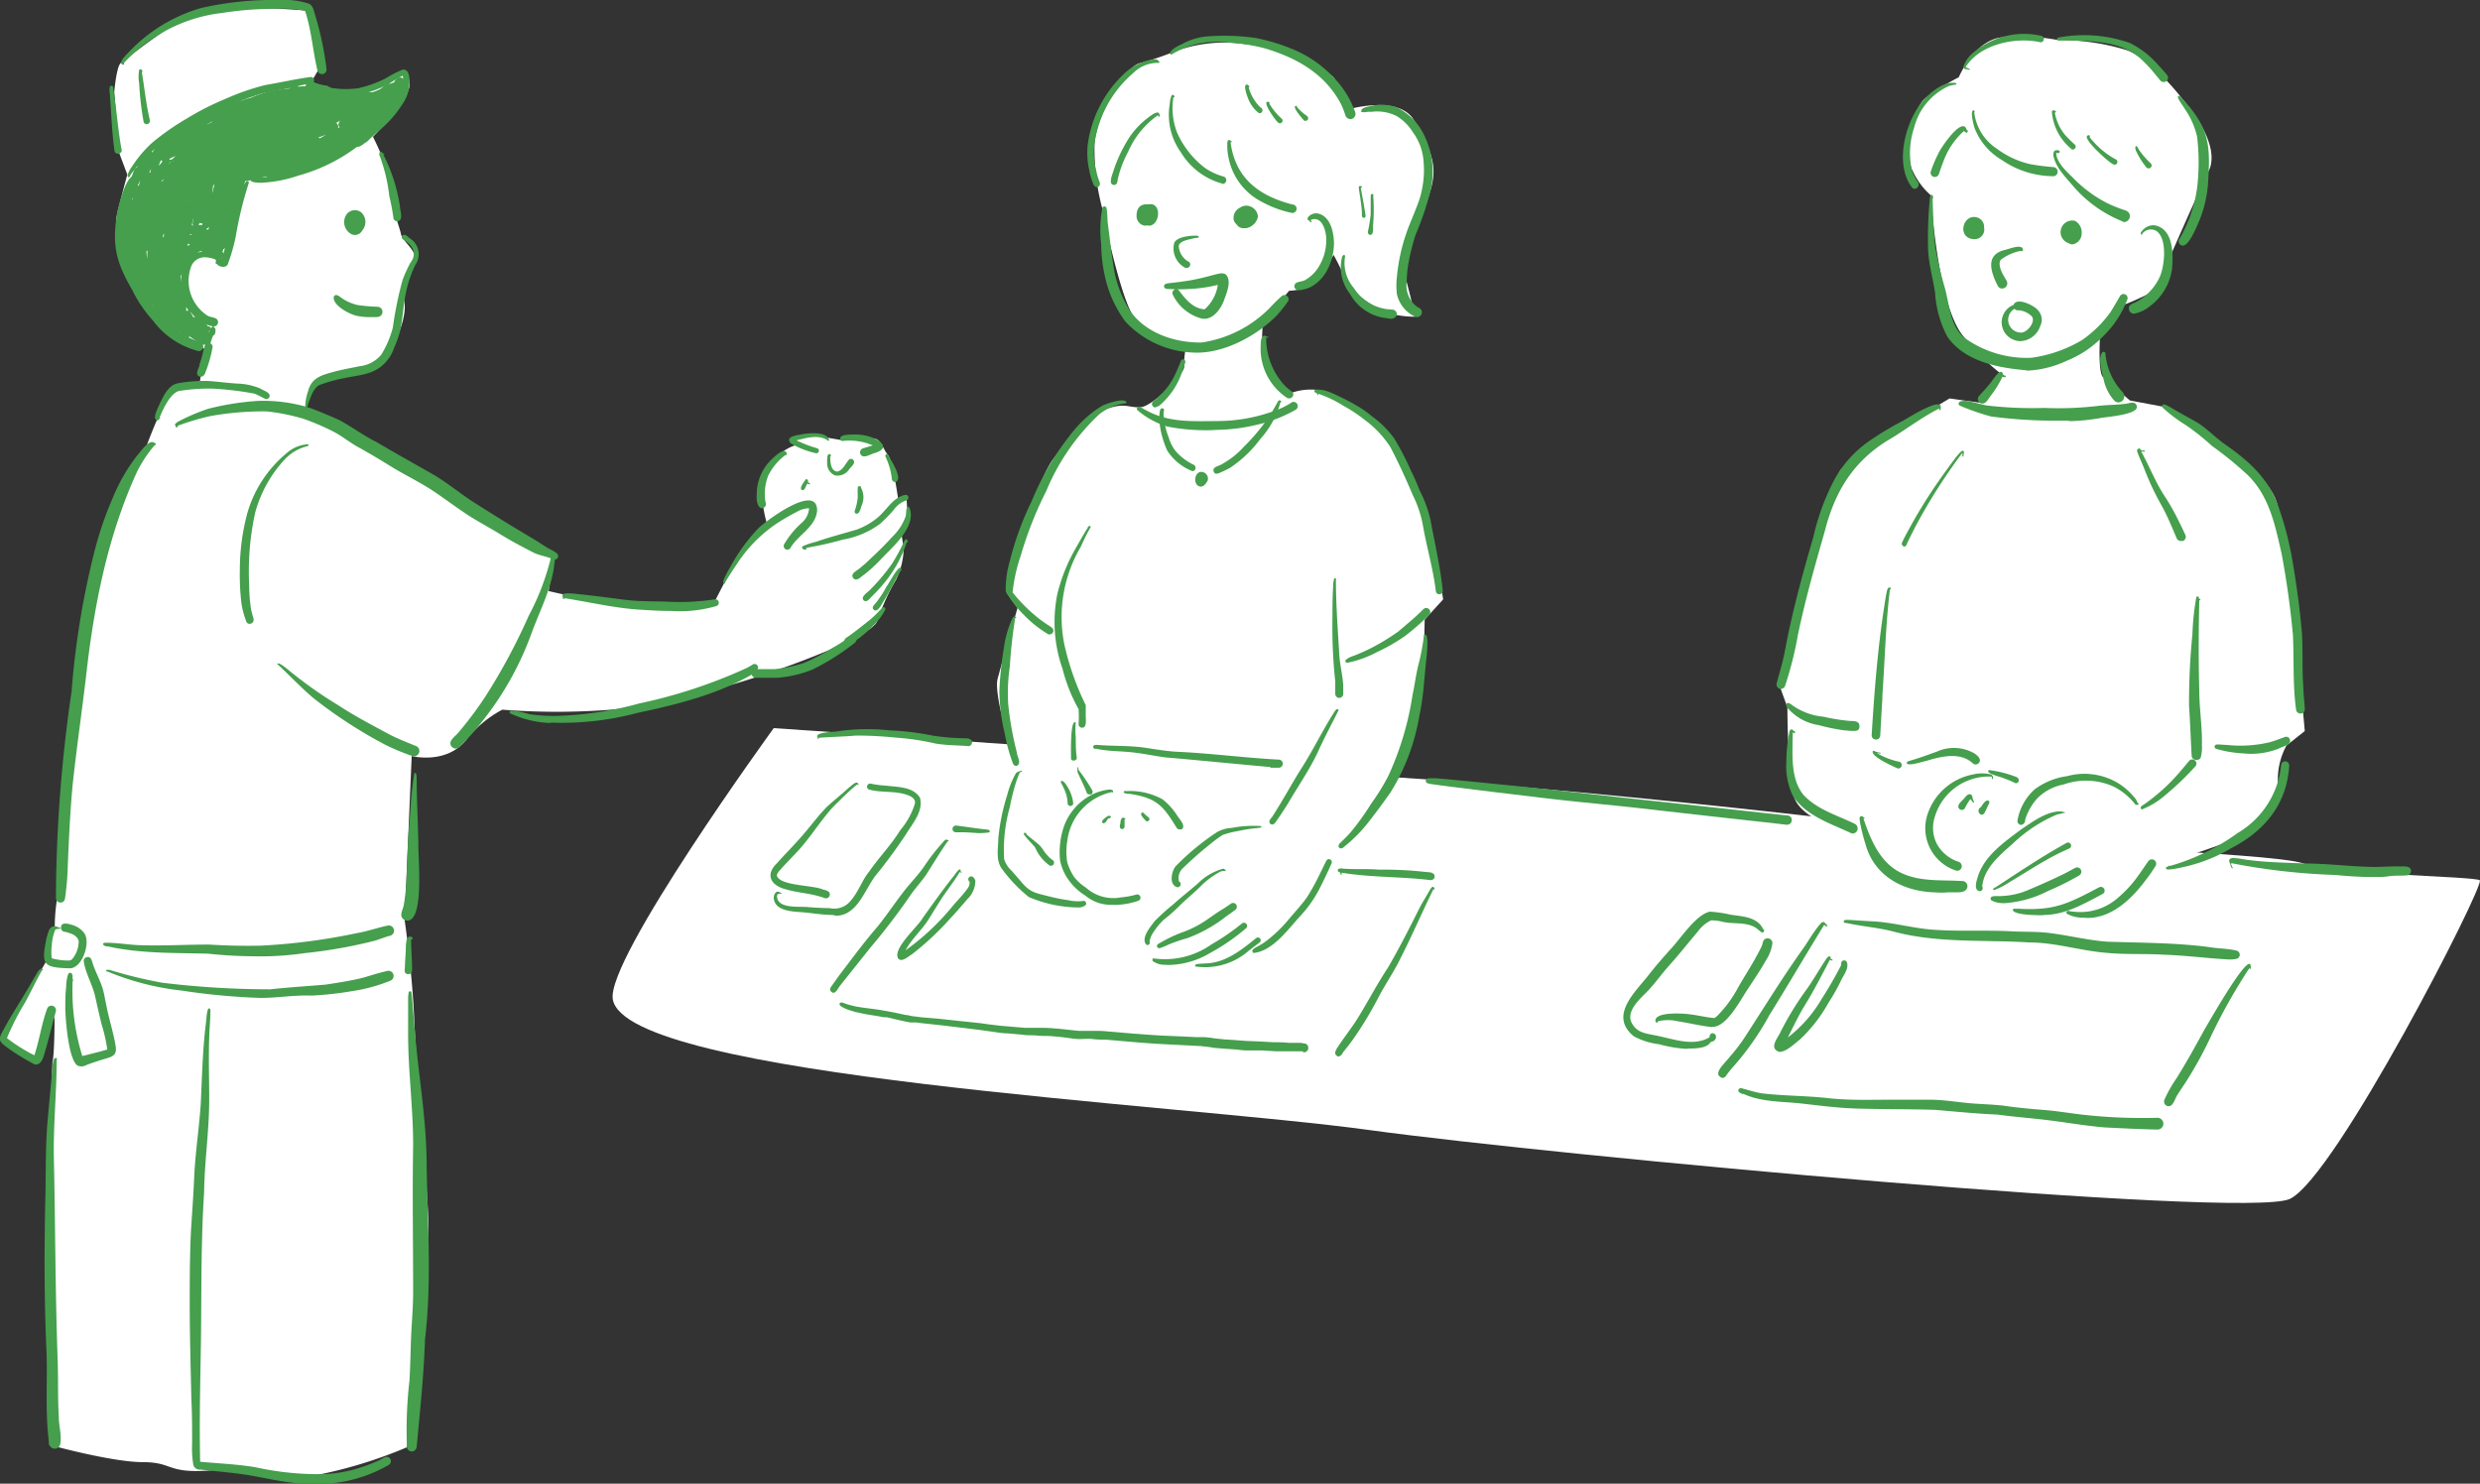 <svg xmlns="http://www.w3.org/2000/svg" viewBox="0 0 256.74 153.6"><rect x="0" y="0" width="256.74" height="153.6" fill="#333333" stroke="none"/><defs><style>.cls-1{fill:#fff;}.cls-2{fill:#459f4d;}</style></defs><g id="レイヤー_2" data-name="レイヤー 2"><g id="レイヤー_12" data-name="レイヤー 12"><path class="cls-1" d="M5.11,149.58s6.47,1.79,9.67,1.79,2.45,1.22,7.07.85,7.47,1.13,11.64.34a47.59,47.59,0,0,0,8.64-2.73s2.31-19.87,2.22-23.37-1.24-15.63-1.46-20.81-1-10.38-1-10.38l.73-17s3.48.9,5.57-1.58A11.76,11.76,0,0,1,52,73.47a73,73,0,0,0,11.28,0c6.3-.48,14.88-3.33,14.88-3.33s12-3.88,12.68-5.89A21.76,21.76,0,0,1,92.77,60a7.86,7.86,0,0,0,.78-3.09c0-.72-.52-2.31,0-2.43s.35-2.08.31-2.67-.86,0-.86,0-.55-4.07-1.09-4.73-.6-1.42-1.31-1.67a14.44,14.44,0,0,0-3.56.14s-2.7-.45-3.18-.58-2,.78-2,.78l.47.35a4.65,4.65,0,0,0-2.53,2,8.85,8.85,0,0,0-.89,3.66,15.3,15.3,0,0,0,.44,2.29,22.6,22.6,0,0,0-3,3.49c-.42,1-2.34,4.68-2.34,4.68l-8.36.47c-2.06.11-8.86-1.5-8.86-1.5l.6-3.59a12.8,12.8,0,0,1-4.63-2.3c-2.14-1.73-15.06-9.72-16-10.34s-5.14-2.53-5.14-2.53a16,16,0,0,1,1.23-3c.46-.53,5.08-.66,6.39-1.75s2.92-4.5,2.63-6.41,1.31-4.25,1-5-1.25-1.44-1.37-2.08-1.19-3.38-1.13-4.94-1.76-5.09-1.76-5.09,4-4,3.8-5.59-2-.59-2.5-.37-2.69,1.35-4,1.27a17.77,17.77,0,0,1-3.67-1l1.16-2L31.94,1.11s-7.93-.7-10.82,0S13,6.21,12.53,6.5s-.7,3-.7,3l.49,6.29.86,2.28s-1,3.65-1.13,4.51a12.66,12.66,0,0,0,.48,4.37,50.56,50.56,0,0,0,4,6.92c.68.68,4.68,2.25,4.68,2.25l-.55,3.6a10,10,0,0,0-2.44.46c-1,.39-3,5.86-3,5.86A45.73,45.73,0,0,1,12,52.31c-1.56,2.37-4.81,26.47-5,27.71s-.28,10.1-.78,11.49a19,19,0,0,0-.55,4.39l-.63,1.46v1.71L.06,107.76l3.67,1.77,1.92-4.28s0,3.74-.2,4.59,0,25.82,0,27.39S5.11,149.58,5.11,149.58Z"/><path class="cls-2" d="M5.79,92.9A150.57,150.57,0,0,1,7.41,71.59,86.08,86.08,0,0,1,9.73,57.28a36.11,36.11,0,0,1,1.94-5.73,18.46,18.46,0,0,1,2.56-4.43c.37-.4,1.2-1.7,1.76-1.27a.13.13,0,0,1,0,.26,13.72,13.72,0,0,0-1.78,2.68c-3.08,6.7-4.5,14-5.31,21.32-.45,3.78-1,7.55-1.4,11.35-.24,2.7-.37,5.4-.48,8.11A27.36,27.36,0,0,1,6.73,93a.47.47,0,0,1-.94-.06Z"/><path class="cls-2" d="M57.33,57.93c-.7-.34-1.5-.4-2.19-.77-1.15-.59-2.3-1.2-3.4-1.88s-2.26-1.28-3.36-2-2.14-1.5-3.22-2.24c-1.45-1-3-1.74-4.51-2.64-1.12-.69-2.23-1.37-3.37-2-1-.52-1.81-1.23-2.77-1.72s-2-.94-3.08-1.32a21,21,0,0,0-3.83-.77,31.09,31.09,0,0,0-5.85.49,26.52,26.52,0,0,0-3.36,1h0a.11.11,0,0,1-.08.17.11.11,0,0,1-.11-.13c-.26-.17.14-.41.3-.5a20.55,20.55,0,0,1,3.05-1.3,28,28,0,0,1,5.24-.82,16.49,16.49,0,0,1,5.22.7c1,.37,2.05.81,3.06,1.26,1.35.71,2.56,1.64,3.94,2.32,1.91,1.13,3.84,2.21,5.77,3.3,1.37.8,2.6,1.8,3.91,2.69,2.14,1.37,4.29,2.7,6.49,4,.57.33,1.16.76,1.72,1.07a3.62,3.62,0,0,1,.74.44C57.92,57.49,57.76,58,57.33,57.93Z"/><path class="cls-2" d="M46.79,77.33c-.55-.58.41-1.13.69-1.52a38.8,38.8,0,0,0,2.73-3.64,62.7,62.7,0,0,0,4.53-8.43A25.68,25.68,0,0,0,57,57.86c0-.18.16-.42.34-.25.21.35,0,.81,0,1.2-.36,2.32-1.45,4.42-2.26,6.6a32.31,32.31,0,0,1-4.78,8.79c-.66.86-1.35,1.69-2.09,2.48C47.85,77,47.36,77.85,46.79,77.33Z"/><path class="cls-2" d="M42.67,78.26a22.76,22.76,0,0,1-2.79-1.16l0,0h0a48.21,48.21,0,0,1-7.41-4.81c-1.3-1.09-2.45-2.33-3.69-3.48a.05.05,0,0,1-.07,0s0,0,0,0c0-.4.78.27.91.35A43.61,43.61,0,0,0,35,73c1.74,1.14,3.59,2.11,5.42,3.09.86.43,1.75.78,2.64,1.14A.54.54,0,0,1,42.67,78.26Z"/><path class="cls-2" d="M25.67,64.55a.43.43,0,0,1-.19-.25A9.18,9.18,0,0,1,25,62.51a25.46,25.46,0,0,1-.17-3.6A22.54,22.54,0,0,1,25.64,53a12.57,12.57,0,0,1,4.05-6.1A3.64,3.64,0,0,1,31.82,46a.07.07,0,0,1,.1,0c.08.17-.16.22-.28.24a4.67,4.67,0,0,0-2.15,1.31,13.12,13.12,0,0,0-3.08,5.55,28.48,28.48,0,0,0-.61,7.54A16.25,16.25,0,0,0,26,63.13c.07.32.16.63.25.95A.42.42,0,0,1,25.67,64.55Z"/><path class="cls-2" d="M41.94,95.27c-.73-.36-.25-1-.14-1.57.13-.76.21-1.52.27-2.29.08-2.43.15-4.87.4-7.29a36.49,36.49,0,0,1,.42-4.06h0c.27-.22.23.47.25.61,0,2.27.14,4.53.17,6.8C43.27,88.71,44,95.89,41.94,95.27Z"/><path class="cls-2" d="M16.22,43.49c-.5-.17.21-1.4.33-1.73.41-.82.87-1.88,1.86-2.08a15.15,15.15,0,0,1,3.15-.24c1,.07,2,.21,3,.27a6.69,6.69,0,0,1,2.39.51c.3.22,1.12.41.94.88a.34.34,0,0,1-.46.18c-.37-.18-.72-.39-1.1-.53a32.26,32.26,0,0,0-4.39-.52,19.73,19.73,0,0,0-3.43.25c-.93.29-1.65,1.92-2,2.78.08,0,.15.06.05.09l-.08,0A.17.17,0,0,1,16.22,43.49Z"/><path class="cls-2" d="M20.8,38a.2.2,0,0,1-.14-.24c.11-.32.2-.65.29-1a7.51,7.51,0,0,1,.43-1.44.19.19,0,0,1,.29.08,1.34,1.34,0,0,1,0,.35,14.55,14.55,0,0,1-.3,1.73.27.27,0,0,1-.23.18C21.06,37.87,21,38.08,20.8,38Z"/><path class="cls-2" d="M31.6,42.09a5.23,5.23,0,0,1,.31-1.64c.34-1.32,1.37-1.61,2.54-1.93.92-.26,1.87-.42,2.81-.61a3.4,3.4,0,0,0,2.21-1.19,10.16,10.16,0,0,0,1.2-2.82,38.71,38.71,0,0,1,1-4.9,16.69,16.69,0,0,1,.8-1.78c.8-1,.21-1.88-.77-2.45a.27.27,0,0,1-.05-.37c.29-.29.61.19.86.33A1.93,1.93,0,0,1,43,27.42a12.19,12.19,0,0,0-1,3c-.27,1.33-.31,2.71-.62,4A10.3,10.3,0,0,1,40.8,36a4.11,4.11,0,0,1-1.42,2c-1.07.81-2.45.87-3.72,1.14a16.66,16.66,0,0,0-2.62.73c-.7.43-.88,1.34-1.16,2,.05.06-.05.11-.05.17A.12.12,0,0,1,31.6,42.09Z"/><path class="cls-2" d="M40.73,22.57a22.32,22.32,0,0,0-.43-2.28,17.22,17.22,0,0,0-1-4.17.5.5,0,0,1,0-.36c.11-.15.23,0,.3.09l.15.07c.11,0,0,.14-.07.08a17.33,17.33,0,0,1,1.71,5.27c0,.4.41,1.53-.18,1.62A.38.38,0,0,1,40.73,22.57Z"/><path class="cls-2" d="M22.08,33.79c-2.32-.36-3.56-3-3.31-5.17.09-1,.6-2.31,1.74-2.5a2.69,2.69,0,0,1,1.78.31c.37.18.38.42.29.78a.13.13,0,1,1-.25-.05c.08-.21,0-.3-.19-.36a3.66,3.66,0,0,0-.8-.16,1.5,1.5,0,0,0-1.6,1.1,4.29,4.29,0,0,0,1.73,4.93c.37.24,1.15.13,1.1.74A.44.44,0,0,1,22.08,33.79Z"/><path class="cls-2" d="M20.7,39c-.52-.17-.22-.7-.09-1.05.22-.73.53-1.43.7-2.17a.36.36,0,0,1,.7.14,13.26,13.26,0,0,1-.74,2.62C21.22,38.77,21,39.05,20.7,39Z"/><path class="cls-2" d="M22.66,27.51a.4.4,0,0,1,.3-.74c.55-1.67.88-3.4,1.38-5.09.06-.28,1.05-3.71,1.43-2.78h0a38.7,38.7,0,0,0-1.37,5.62,19.35,19.35,0,0,1-.77,2.7C23.53,27.7,23,27.69,22.66,27.51Z"/><path class="cls-2" d="M27.06,18.92c-.25,0-1.44,0-1-.45.54-.13,1.12-.06,1.67-.19a39.15,39.15,0,0,0,3.87-1.15,16.57,16.57,0,0,0,4.67-2.5,8.31,8.31,0,0,0,1.56-1.34,18.74,18.74,0,0,0,2-3.36c.21-.32.22-1,.74-.92a.38.38,0,0,1,.26.47,14.36,14.36,0,0,1-1.3,2.78,7.09,7.09,0,0,1-1.9,2.41,18,18,0,0,1-6.71,3.5A13.94,13.94,0,0,1,27.06,18.92Z"/><path class="cls-2" d="M37.6,14.71a.32.32,0,0,1-.15-.31c-.18.09-.45.34-.61.09a.21.21,0,0,1,.08-.3,8.22,8.22,0,0,0,3-2.84,9.49,9.49,0,0,0,1.14-1.94.54.54,0,0,1,.09-.22.2.2,0,0,1,.35.15h0a1.7,1.7,0,0,0,0,.22,3,3,0,0,0,.19-1.72,14.65,14.65,0,0,0-1.38.81,10.38,10.38,0,0,1-2.84,1.07,6.34,6.34,0,0,1-2.6-.11,3.6,3.6,0,0,1-1.08-.35c-.16-.35.55-.12.72-.13a9.36,9.36,0,0,0,2.59,0,12.55,12.55,0,0,0,2.8-1,11.11,11.11,0,0,1,1.78-.92c.67-.08.72.81.72,1.29a4.06,4.06,0,0,1-.69,2.21,11.61,11.61,0,0,1-2.64,2.95l-.79.73C38.08,14.59,37.86,14.86,37.6,14.71Z"/><path class="cls-2" d="M35.09,15.88a.28.28,0,0,1,.1-.38c.3-.18.61-.38.89-.57.63-.43,1.23-.92,1.82-1.41a.32.32,0,0,1,.33-.11,2.79,2.79,0,0,0,.93-.91l.1-.16c0-.05.11,0,.09,0s-.23.4-.36.59c.65.24-.37,1-.58,1.24s-1.3,1.44-1.66.89c-.41.32-.84.61-1.28.89A.27.27,0,0,1,35.09,15.88Z"/><path class="cls-2" d="M20.55,36.35a8.5,8.5,0,0,1-4.73-3.18A13.46,13.46,0,0,1,13.68,30c-1.51-2.59-2.08-4.38-1.63-7.4,0-.68,1-4.58,1.81-4.32,0,0,.11.07.11.13a.07.07,0,0,1-.08.07h0a2.79,2.79,0,0,0-.31.68,16.29,16.29,0,0,0-.67,6.43,11.78,11.78,0,0,0,1.61,4,15.68,15.68,0,0,0,3.26,4.16,8.67,8.67,0,0,0,3,1.69A.48.48,0,0,1,20.55,36.35Z"/><path class="cls-2" d="M21.55,35.77a.16.16,0,0,1-.1-.21.56.56,0,0,0,0-.12c-.33-.18,0-.57.05-.81a1.44,1.44,0,0,1,.21-.41.61.61,0,0,1,.21-.33.27.27,0,0,1,.39.23c0,.22,0,.53-.25.63a7.75,7.75,0,0,0-.28.81C21.79,35.68,21.69,35.84,21.55,35.77Z"/><path class="cls-2" d="M13.24,18.31a.29.29,0,0,1,0-.27,2.6,2.6,0,0,1,.41-.77,12.33,12.33,0,0,1,2.11-2.5,26.17,26.17,0,0,1,3.63-2.53,28.4,28.4,0,0,1,3.94-2A25.1,25.1,0,0,1,27.48,8.8c1.57-.26,3.11-.62,4.68-.83a.34.34,0,0,1,.3.53.32.32,0,0,1-.22.12c-.51.09-1,.19-1.48.32-1.25.32-2.48.44-3.71.76A42.25,42.25,0,0,0,21.32,12a22.77,22.77,0,0,0-6.77,4.82l0,0c-.34.4-.71.81-1,1.23C13.47,18.11,13.43,18.46,13.24,18.31Z"/><path class="cls-2" d="M11.87,15.71c-.28-1.84-.35-4-.48-5.7,0-.35-.12-.75,0-1.07a.18.18,0,0,1,.32.09c.17,1.09.3,2.2.43,3.3s.26,2.19.47,3.27A.4.4,0,0,1,11.87,15.71Z"/><path class="cls-2" d="M32.87,7.33c-.49-2.06-.62-4.2-1.29-6.21a11.86,11.86,0,0,0-3.09-.2A34.35,34.35,0,0,0,23,1.34a16.07,16.07,0,0,0-7,2.53,15.93,15.93,0,0,0-3.18,2.66c.08.06,0,.2-.08.17-.65-.14.42-1.11.61-1.32A16.55,16.55,0,0,1,20.86.82,33.78,33.78,0,0,1,29,0a8.23,8.23,0,0,1,2.92.36c.5.17.56.77.71,1.21A32.65,32.65,0,0,1,33.81,7.2.48.48,0,0,1,32.87,7.33Z"/><path class="cls-2" d="M14.87,12.63a30.77,30.77,0,0,1-.46-4,3.82,3.82,0,0,1,0-1.39.15.15,0,0,1,.25,0l.07.08a.08.08,0,0,1-.05.14c.24,1.37.38,2.77.65,4.13.06.29.11.51.17.79a.33.33,0,0,1,0,.24A.33.33,0,0,1,14.87,12.63Z"/><path class="cls-2" d="M14.37,19.22l.15-.55c-.09.18-.18.37-.28.55h.13Zm-.66,1.46,0-.21v0l-.06.16Zm5.56,11.25a.43.43,0,0,1,0,.25h0a.3.3,0,0,1,.21,0l0-.06-.21-.34A.75.75,0,0,1,19.27,31.93ZM20.8,35.6a4.64,4.64,0,0,1-.42-.25l-.76-.52a.49.49,0,0,1-.81,0,5.48,5.48,0,0,1-.31-.52c-.49.06-.83-.43-1.22-.65s-.52-.38-.79-.57a.39.39,0,0,1-.12-.46c-.17-.26-.45-.51-.44-.85a7.92,7.92,0,0,1-1.5-2.21c-.47-.24-.61-.81-.86-1.23-.32-.12-.29-.5-.3-.79A10.6,10.6,0,0,1,13,26.31a.41.41,0,0,1-.62-.12A3.89,3.89,0,0,1,12.33,25a25,25,0,0,1,.9-5.2,8.67,8.67,0,0,1,.59-1.64A.26.26,0,0,1,14,18c.17-.3.28-1,.76-.77.19-.32.92-1.54,1.2-.72.4-.15.33.3.28.55v.07c0,.08-.13.08-.12,0a.77.77,0,0,0-.06-.3,3.62,3.62,0,0,0-.62,1.08.32.32,0,0,1,.31.35c-.09.63-.22,1.25-.33,1.87a21.79,21.79,0,0,0-.58,4.53,11.11,11.11,0,0,0,.09,2.58c.35-.05.56.24.69.53s.32.55.46.83a.39.39,0,0,1,.1-.08c-.16-.39.11-.82.53-.59a1.3,1.3,0,0,1,.45.65.45.45,0,0,1,.21-.22.41.41,0,0,1,.4.07.42.42,0,0,1,.67-.28c.33.29.25.8.39,1.19a.38.38,0,0,1,.36.28,9.77,9.77,0,0,0,.53,1.49c.12.22.23.45.35.66a.36.36,0,0,1-.37.54,2.33,2.33,0,0,1,.3.53c.35-.1.67.18.94.38s.55.4.64.73.05.71,0,1C21.71,35.53,21.35,35.86,20.8,35.6Z"/><path class="cls-2" d="M21.28,34.24a.2.2,0,0,1,0-.13h0c0-.23.35-.47.52-.21a.23.23,0,0,1-.13.33C21.56,34.35,21.36,34.41,21.28,34.24Z"/><path class="cls-2" d="M21.72,34.41a.08.08,0,0,1,0-.11c.1-.19.2-.36.31-.54s.11-.16.19-.12.13,0,.13,0a.06.06,0,0,1,0,.06c-.05,0-.11,0-.14,0a3.5,3.5,0,0,0-.29.62A.08.08,0,0,1,21.72,34.41Z"/><path class="cls-2" d="M16.14,18.93a.4.4,0,0,1,.22-.22c0-.33-.05-.65-.06-1l0,0h0a2.44,2.44,0,0,0-.1.24h0l-.06.21C16.13,18.44,16.14,18.68,16.14,18.93Zm4.65,3.67a2.54,2.54,0,0,1-.21.66.15.15,0,0,1,0,.06h0a.53.53,0,0,1,.35,0c0-.63.15-1.25.22-1.87Zm-.94.74a.47.47,0,0,1,.16,0,.3.3,0,0,1-.07-.26c.2-1,.41-2,.58-3-.22,1-.4,2-.6,2.95V23C19.9,23.08,19.88,23.21,19.85,23.34Zm1.58.42.15,0v0l.06-.28a.49.49,0,0,1-.28.21l0,.05Zm-1.77.57h.18l0,0-.11-.12Zm-.24,1.13.23-.12a1.18,1.18,0,0,0-.18-.13Zm-4.18,1.37c0-.88.06-1.76.08-2.64-.36,0-.19-.52-.24-.76A21.34,21.34,0,0,0,15.24,26.83Zm3,0,0,.16,0,0c0-.09,0-.18,0-.27Zm-1.85,4.37a.79.79,0,0,1-.21-.62c0-.63-.08-1.15-.11-1.76a.39.39,0,0,1-.25-.25c-.08.25-.21.6-.51.61a.34.34,0,0,1-.32-.21,6.12,6.12,0,0,1-.33-1.65,24.64,24.64,0,0,1-.09-5.36c.08-.58.07-4.5,1-4.08a.35.35,0,0,1,.22-.08.33.33,0,0,1,.24.1c0-.14.33-.7.47-.42s0,.83.07,1.24a.42.42,0,0,1,.4.41c0,2.17-.08,4.33-.11,6.5.17-1.87.32-3.75.59-5.61.12-.48.05-1.65.65-1.78.26,0,.47.2.54.44.09-.3.31-.72.67-.62a.38.38,0,0,1,.29.32,12.29,12.29,0,0,1,0,2.5c.23-1.16.53-2.29.87-3.42a1.17,1.17,0,0,1,.19-.51.5.5,0,0,1,.51-.2c.53,0,.35.92.38,1.29.9-.32.41,1.7.39,2.15a26.82,26.82,0,0,1,1-3.45.33.33,0,0,1,.36-.15c.47.15.13,1.12.1,1.49.1-.2.25-.45.51-.37a.38.38,0,0,1,.25.49c.09-.25.18-.49.28-.74a.34.34,0,0,1,.6-.05c.12-.31.21-.63.36-.93a.33.33,0,0,1,.54,0,.51.51,0,0,1,0,.52c-.63,1.77-1.13,3.58-1.7,5.37l-.6,1.91a.36.36,0,0,1-.27.25,8.22,8.22,0,0,0-.27,1.29.26.26,0,0,1-.06.19c0,.1.09.19.12.29a.42.42,0,0,1-.46.52A10.24,10.24,0,0,0,20.73,26,3.55,3.55,0,0,0,19,28c-.1.19-.18.39-.29.58a.46.46,0,0,1-.73.08c-.11.48,0,1.74-.76,1.51a6,6,0,0,1-.15.83A.43.43,0,0,1,16.39,31.15Z"/><path class="cls-2" d="M23,25.76a.26.26,0,0,1-.15-.34,4.41,4.41,0,0,1,.15-.74c.11-.26.13-1.34.57-.94a42.47,42.47,0,0,1,1.33-5.07.23.23,0,0,1,.45.12c-.32,1.39-.66,2.84-1,4.22-.11.54-.25,1.15-.36,1.67,0,.28-.13.74-.51.57C23.41,25.47,23.32,25.89,23,25.76Z"/><path class="cls-2" d="M18.63,21c-.34.59-.7,1.16-1.06,1.73-.09.15-.19.29-.28.43.57-.43,1.14-.88,1.73-1.3A5.24,5.24,0,0,0,20.07,21c.29-.87.47-2.07-.41-2.65a14.9,14.9,0,0,1-1.05,2.21A.37.37,0,0,1,18.63,21Zm-3,3.24-.08.16a14.45,14.45,0,0,0,1-1.59.44.44,0,0,1-.06-.16h0A13.39,13.39,0,0,0,15.66,24.23Zm.64.74-.08.19a16.36,16.36,0,0,0,1.85-1.78l-1.65,1.31A2.36,2.36,0,0,1,16.3,25Zm-.85,1.15c0-.08-.11-.14-.15-.22-.23.3-.92.41-1-.1s.39-1.06.59-1.59c-.54-.3.13-.8.34-1.1s.54-.79.79-1.19c-.41,0-.34-.53-.16-.77.33-.66.67-1.29,1-1.93a.14.14,0,0,1-.25-.07c0-.11.07-.21.14-.29s.19-.25.29-.38a10.36,10.36,0,0,0-.75.73,1.3,1.3,0,0,1-.35.45.33.33,0,0,1-.49-.43,9.07,9.07,0,0,0,.58-.89c-.73-.09-.33-1.11-.18-1.55l-.64.68c-.15.29-.18.84-.62.78l0,.08h0a.36.36,0,0,1-.61.08.47.47,0,0,1,0-.51,3.66,3.66,0,0,1,.25-.62c.06-.32.15-.93.6-.87.15-.23.25-.48.4-.71a.36.36,0,0,1,.63.22,4.12,4.12,0,0,1,.65-.52.35.35,0,0,1,.5.33c-.13.48-.4.94-.55,1.43.22-.25.42-.48.65-.72a.32.32,0,0,1,.53.32,5.74,5.74,0,0,1-.4.78,1.62,1.62,0,0,1,.68-.2,4.54,4.54,0,0,0,.55-.89c.19-.27.23-.79.61-.83.15-.17.29-.69.59-.52a.19.19,0,0,1,0,.24h0l-.31.51a.36.36,0,0,1,0,.23c-.09.22-.18.45-.26.67h0l0,0c.19-.23.42-.63.77-.49a.36.36,0,0,1,.22.38,9,9,0,0,1-.4,1.24A2.1,2.1,0,0,1,21,19.55c.09-.32.17-.64.28-.95a.26.26,0,0,1,.27-.18.27.27,0,0,1,.2.2c.38-.64.66-1.57,1.45-1.77.26,0,.46.24.72.29a.06.06,0,0,1,0,.11,4,4,0,0,1-.6-.25.26.26,0,0,0-.23,0,2.47,2.47,0,0,0-.83,1,9.05,9.05,0,0,0-.67,1.49c.53.09.49.7.33,1.09.9.24,0,1.3-.25,1.75-.21.26-.35.64-.69.75a.43.43,0,0,1-.59-.3.17.17,0,0,1-.31-.1h0l-.06,0a.38.38,0,0,1-.18-.13C19.3,23.19,16.18,27,15.45,26.12Z"/><path class="cls-2" d="M13.59,20.13a.22.22,0,0,1-.08-.24,9.32,9.32,0,0,1,.3-1c-.48-.07-.17-.61-.07-.88s.16-.7.52-.64c.12-.2.37-.46.59-.24A1,1,0,0,1,16,16.71s.1,0,.1.05,0,.06-.08,0a1.09,1.09,0,0,0-.83.37,9.16,9.16,0,0,0-1,2.33C14,19.75,14,20.36,13.59,20.13Z"/><path class="cls-2" d="M19.24,20.55A.39.39,0,0,1,19.3,20c-.35.16-1,.62-1.29.19a.37.37,0,0,1,.09-.47c.35-.28.71-.55,1.08-.82-.33.11-.9.54-1.16.15a.35.35,0,0,1,.08-.45,10.65,10.65,0,0,1,1.11-.79l-.54.22a.35.35,0,0,1-.33-.05.29.29,0,0,1-.23-.51l.24-.16a.33.33,0,0,1,.13-.31c.3-.21.61-.4.93-.58l2.08-1.18c1.66-1.07,3.32-2.09,5-3.07a23.46,23.46,0,0,0-9.4,4.52l1.26-.35a.1.1,0,0,1,.05.19c-.52.12-1,.31-1.54.39-.49-.19,1.38-1.37,1.58-1.52A24.75,24.75,0,0,1,25.83,12l1.6-.46c.26-.07.53-.15.79-.24a.24.24,0,0,1,.25.1l1.18-.55a.3.3,0,0,1,.25.55.31.31,0,0,1-.19.26c-.47.24-.95.45-1.43.67a.33.33,0,0,1,.1.6l-.38.21c.29.33-.07.58-.35.73a.38.38,0,0,1,.25.64l-.32.27a.4.4,0,0,1,.42.13L28,15a.34.34,0,0,1,.38.55l-.29.26c.26.43-.61.86-.86,1.13s-.79.88-1.07.33c-.71.5-1.41,1-2.16,1.45-.32.13-.71.53-1.07.36a.35.35,0,0,1-.18-.32l-2.28,1.46C20.15,20.39,19.6,21,19.24,20.55Z"/><path class="cls-2" d="M21.35,12.94l.56-.29.1-.05-.1,0c-.19.12-.39.22-.57.35Zm-3.5,3.8.17-.11,0-.05,0,0h0Zm-.74.87c-.16-.28.12-.47.33-.59l0,0,.08-.05a2.61,2.61,0,0,1,.68-.83,8.93,8.93,0,0,0-.83.39c-.23.12-.59.3-.73,0a1.88,1.88,0,0,1-1.11.33c-.48-.29,0-.65.29-.85-.11-.2.07-.41.18-.58a.3.3,0,0,1,.12-.35c.12-.26.46-.34.67-.51l1.38-1c.6-.39,4.81-3.25,5.19-2.59l1.29-.63a.32.32,0,0,1,.43.31,11.59,11.59,0,0,1,2.7-1.18c1.24-.27,2.5-.31,3.74-.54a.44.44,0,0,1,.43.34c.09.63-1.31.94-1.77,1.16a.34.34,0,0,1,.06.66c-.94.28-1.88.52-2.81.82a.33.33,0,0,1-.16.28c-1,.59-2,1.12-3,1.69-1.43.84-2.9,1.61-4.3,2.48-.28.18-.62.19-.88.4l.1,0c.1,0,.13.15,0,.16l-.46.05-1.2.72A.33.33,0,0,1,17.11,17.61Z"/><path class="cls-2" d="M24.9,11.19c-.33-.07-.47-.33-.22-.59a3.56,3.56,0,0,1,1.19-.44,9.87,9.87,0,0,1,4.24-.78A7.78,7.78,0,0,1,32,9.51c.14,0,.32.08.39.21s0,.18-.08.19a.08.08,0,0,1-.08-.1,5.88,5.88,0,0,0-2.09-.1,11.06,11.06,0,0,0-3.65.71h0c.52-.1,1-.2,1.55-.27a.22.22,0,0,1,.21.35.24.24,0,0,1-.15.09c-.51.1-1,.21-1.5.33A5.43,5.43,0,0,1,24.9,11.19Z"/><path class="cls-2" d="M34,10.54c-.8-.08-1.59-.23-2.39-.34a.39.39,0,0,1-.49,0c-.69-.57-.28-1.14.52-1.07-.06-.37.16-.78.58-.67l.43.14a7.27,7.27,0,0,0,1.12.26.51.51,0,0,1,.42.31l.38.18a.35.35,0,0,1,.17.19.42.42,0,0,1-.36.75.27.27,0,0,1-.07.08l-.06,0C34.29,10.56,34.06,10.55,34,10.54Z"/><path class="cls-2" d="M34.83,12.75a.46.46,0,0,1,.18.44s0,.05,0,.07l.13-.07a.49.49,0,0,1,.15-.72c-.17.07-.32.18-.49.25Zm-1.71,1.57.11-.07.55-.31-.32.12-.53.18A.41.41,0,0,1,33.12,14.32Zm-7.7,4.43a.46.46,0,0,1-.38-.7.62.62,0,0,1,.11-.56c-.36-.56.41-.9.84-1a.58.58,0,0,1,.09-.52.84.84,0,0,1,.43-.26.47.47,0,0,1-.1-.43l0-.11c-.38,0-1,.06-1.06-.43a.52.52,0,0,1,.3-.52l.84-.36a1.07,1.07,0,0,1,.39-.34c-.26-.5.16-.88.62-1-.58-.13-.51-.81,0-1a.6.6,0,0,1-.14-.9,1.35,1.35,0,0,1,.64-.51,9.54,9.54,0,0,1,1.91-.77c.15-.57.7-.4,1.14-.37a1.69,1.69,0,0,1,.67,0c.41,0,1,0,1,.56a.43.43,0,0,1,.21.11.44.44,0,0,1,.08.11c.4,0,.8,0,1.2.06.35-.49,1.06-.25,1.57-.31a21,21,0,0,1,2.75.05,5,5,0,0,0,.86-.35c.31-.2.61-.62,1-.54l.06,0a1,1,0,0,1,.34-.12c.25-.65,1-.75,1.13,0a5.18,5.18,0,0,1-.82,2.44,1.93,1.93,0,0,1-.42.63.65.65,0,0,1-.9-.11,28.91,28.91,0,0,1-3.15,3.11c-.08.35-.46.49-.73.67-.68.4-1.36.79-2.06,1.13a1.12,1.12,0,0,1-.56.42c-.47.23-.95.44-1.43.65a11.8,11.8,0,0,1-3.08.88c-.39,0-.92.23-1.22-.11A11.68,11.68,0,0,1,25.42,18.75Z"/><path class="cls-2" d="M7.11,100.24c-2.8-.06-2.8-.52-2.3-3.11.15-.46.26-1.34.93-1.23.16,0,.28.13.44.13s.06.14,0,.12l-.11,0c-.12.05-.27,0-.36.13a5,5,0,0,0-.35,1.62,5.22,5.22,0,0,0,0,1.31,6.58,6.58,0,0,0,1.6.23c.24,0,.41,0,.55-.19a2.91,2.91,0,0,0,.63-1.62c.07-.43-.28-.73-.62-.91a6.59,6.59,0,0,0-.75-.25A.42.42,0,0,1,6.32,96c0-.57.74-.37,1.1-.26a2.41,2.41,0,0,1,1.27.82C9.47,97.54,8.47,100.41,7.11,100.24Z"/><path class="cls-2" d="M8,110.3c-.91-.67-1.22-4.69-1.24-5.9,0-.73,0-1.47.09-2.2a4.46,4.46,0,0,1,.21-1.37.23.23,0,0,1,.34-.07c.16.16.1.43.12.64h0c.07,0,.09.14,0,.15a22.94,22.94,0,0,0,1,7.78c.86-.22,1.73-.42,2.59-.68a17.37,17.37,0,0,0-.58-2.57c-.24-.94-.45-1.89-.66-2.84-.27-1.28-1-2.41-1.2-3.72A.39.39,0,0,1,9,99.09c.46-.11.52.43.63.75.31.91.8,1.75,1.05,2.68.13.47.2,1,.31,1.45.27,1.49.77,2.94,1,4.44.1.89-.44,1-1.14,1.21s-1.26.4-1.89.63A1,1,0,0,1,8,110.3Z"/><path class="cls-2" d="M3.6,110.2a22,22,0,0,1-2.85-1.75c-.77-.55-1-.83-.46-1.71,1-1.89,2.23-3.67,3.27-5.55.17-.21.48-1,.79-.89a.08.08,0,0,1,0,.16c-.64,1.1-1.16,2.26-1.78,3.37a25.93,25.93,0,0,0-1.85,3.64,17.36,17.36,0,0,0,2.84,1.78c.52-1.58.74-3.23,1.31-4.79a.47.47,0,0,1,.91.25c-.34,1.26-.66,2.52-1,3.77C4.57,109.05,4.43,110.33,3.6,110.2Z"/><path class="cls-2" d="M26.26,99a46.7,46.7,0,0,1-4.73-.27c-3.4-.09-6.82,0-10.17-.71-.21-.07-.49,0-.65-.2s.17-.23.3-.22c1.06,0,2.15.18,3.19.24,2.5.11,5-.06,7.48-.05,1.78.11,3.55.15,5.33.11a63.52,63.52,0,0,0,10-1.31c1.06-.18,2.08-.55,3.13-.77a.54.54,0,0,1,.22,1.06c-.51.13-1,.34-1.49.49a50.15,50.15,0,0,1-7.29,1.3A31.55,31.55,0,0,1,26.26,99Z"/><path class="cls-2" d="M42,100.76c-.17-.15-.09-.47-.08-.64,0-.51.05-1,.08-1.53s-.06-1.82.56-1.6c.2,0,.22.28,0,.29,0,1.06.11,2.13.1,3.2A.4.4,0,0,1,42,100.76Z"/><path class="cls-2" d="M27,103.31a68.12,68.12,0,0,1-8.19-.76,27.89,27.89,0,0,1-7.75-2,.05.05,0,0,1-.08,0c-.06-.2.28-.15.4-.13a46.18,46.18,0,0,0,5.43,1.32,92.89,92.89,0,0,0,11.17.68c1.92-.21,3.83-.32,5.75-.49,1.29-.2,2.59-.39,3.85-.71.83-.24,1.66-.51,2.51-.7a.53.53,0,0,1,.34,1,16.85,16.85,0,0,1-3.93,1.08,35.47,35.47,0,0,1-4.24.47C30.48,103,28.74,103.31,27,103.31Z"/><path class="cls-2" d="M32.38,153.59c-2.56.1-5-.67-7.52-1-1-.14-2-.23-3-.33l-1.13-.12a.66.66,0,0,1-.72-.52,10.37,10.37,0,0,1-.12-2.16c0-1.55,0-3.1-.08-4.64-.07-3.16-.16-6.32-.17-9.48,0-2.64,0-5.29.13-7.93.12-1.88.25-3.62.33-5.48.11-2.54.5-5,.68-7.59.13-2.74.19-5.49.51-8.21.09-.53.11-2,.44-1.7h0a.39.39,0,0,1,.05.28c0,.89-.1,1.79-.12,2.68-.08,2.14,0,4.28,0,6.42,0,3.23-.49,6.43-.53,9.65-.34,5.23-.26,10.47-.33,15.7-.07,4-.17,8.12-.08,12.17,1.91.18,3.83.25,5.73.57a30.52,30.52,0,0,0,5.95.71,14,14,0,0,0,5.24-.79,15.86,15.86,0,0,0,1.61-.64c.35-.18.85-.63,1.16-.14a.46.46,0,0,1-.17.62,14.76,14.76,0,0,1-4.68,1.73A13.83,13.83,0,0,1,32.38,153.59Z"/><path class="cls-2" d="M42.13,149.83a44.24,44.24,0,0,1,.26-6.9c.12-2,.11-4,.25-6,.06-1,.12-2,.13-3.05,0-5.12-.09-10.24,0-15.36,0-3.91-.54-7.79-.52-11.7,0-1.18,0-2.36,0-3.54a3.43,3.43,0,0,1,.06-.55.13.13,0,0,1,.1-.1.11.11,0,0,1,.08,0,.13.13,0,0,1,.1.1,5.51,5.51,0,0,1,.08.71c.06.73.12,1.47.19,2.2.33,5,1.31,10,1.31,15.07.09,6,.54,12-.17,17.93-.1,2.89-.35,5.76-.63,8.64-.08.84-.15,1.69-.24,2.54a.54.54,0,0,1-.52.45A.52.52,0,0,1,42.13,149.83Z"/><path class="cls-2" d="M5.11,149.58c-.5-3.37-.14-6.78-.32-10.17-.22-5.21-.21-10.42-.09-15.62.06-2.64,0-5.28.24-7.91.14-1.59.3-3.19.44-4.79.07-.35,0-1.79.49-1.53a.06.06,0,0,1,0,.11c0,3.44-.37,6.87-.29,10.31.15,6.94.14,13.89.39,20.83.07,2,0,3.94.12,5.91,0,.68.17,1.36.19,2,0,.46.07,1.16-.52,1.25A.59.59,0,0,1,5.11,149.58Z"/><path class="cls-2" d="M69.48,63.25c-1.22,0-2.44-.08-3.65-.16h0c-2.49-.2-4.93-.78-7.4-1.16,0,.12-.16.15-.15,0v-.08c-.45-.72,1.61-.31,1.92-.31,1.46.16,2.92.35,4.38.54s2.91.17,4.36.2a23.43,23.43,0,0,0,5.09-.24.36.36,0,0,1,.14.7A13.61,13.61,0,0,1,69.48,63.25Z"/><path class="cls-2" d="M57,74.85a10.69,10.69,0,0,1-4.19-1h0a.16.16,0,0,1,.07-.28,8.3,8.3,0,0,1,1.89.36,16.79,16.79,0,0,0,3,.18,35.65,35.65,0,0,0,8.39-1.28,52.92,52.92,0,0,0,11-3.61,5.24,5.24,0,0,0,.77-.43.36.36,0,0,1,.54.36.42.42,0,0,1-.18.27,3,3,0,0,1-.41.39c-3.67,2.11-7.82,3.13-11.91,4a30.63,30.63,0,0,1-9,1Z"/><path class="cls-2" d="M74.9,60.36a.37.37,0,0,1,0-.29,10.89,10.89,0,0,1,.72-1.4,18.48,18.48,0,0,1,2.91-4c.87-.83,6.14-4.74,6.06-1.76-.19,1.7-2,2.46-2.78,3.85a.38.38,0,0,1-.65-.38,9.07,9.07,0,0,1,1.87-2.28,2.22,2.22,0,0,0,.73-1.48,2.56,2.56,0,0,0-1.27.37,21.93,21.93,0,0,0-2.19,1.28,14.76,14.76,0,0,0-4.09,4.24l0,0c-.41.59-.78,1.19-1.15,1.79C75.15,60.4,75,60.45,74.9,60.36Z"/><path class="cls-2" d="M92.59,53.75v0Z"/><path class="cls-2" d="M88.36,59.88c-.32-.36.07-.64.36-.84s.6-.47.89-.72c.94-.88,1.88-1.76,2.73-2.71a5.53,5.53,0,0,0,1.42-2.17c.07-.21,0-1.25.38-.91.81,2-1.77,4.1-3,5.43a15.91,15.91,0,0,1-1.66,1.52C89.14,59.67,88.75,60.23,88.36,59.88Z"/><path class="cls-2" d="M89.43,62.17c-.44-.4.55-.93.77-1.24a20.6,20.6,0,0,0,2.16-2.59,20.36,20.36,0,0,0,1.17-2.15c.06-.12.25-.53.39-.29,0,.06,0,.1.06.14s0,.19-.08.07h0l0-.05a13.13,13.13,0,0,1-2.69,4.68c-.32.36-.64.71-1,1.05C90,62,89.75,62.39,89.43,62.17Z"/><path class="cls-2" d="M78.29,69.27c.64,0,1.29,0,1.93,0a15.73,15.73,0,0,0,3-.63,21.19,21.19,0,0,0,3-1.59,12.74,12.74,0,0,0,1.72-1.13h0a.48.48,0,0,0,.19.23.49.49,0,0,0,.58,0h0c0,.09-.09.18-.13.27l0,.06a24.84,24.84,0,0,1-4.45,2.83,12.26,12.26,0,0,1-3.68.86c-.31,0-.62,0-.92,0s-.88,0-1.31,0A.44.44,0,1,1,78.29,69.27Z"/><path class="cls-2" d="M83.4,56.91c-.2,0-.53-.15-.28-.37a8,8,0,0,1,1.36-.45c1.38-.48,2.81-.85,4.2-1.26h0a7.3,7.3,0,0,0,2.12-1.2c1-.8,1.67-2.22,3-2.41a.3.3,0,0,1,0,.59,2.59,2.59,0,0,0-1.24.93,15.71,15.71,0,0,1-1.45,1.49,9.12,9.12,0,0,1-3.88,1.64,35,35,0,0,1-3.78.85A.12.12,0,0,1,83.4,56.91Z"/><path class="cls-2" d="M90.47,63.14c-.33-.29.13-.59.29-.83.38-.5.71-1,1-1.56.22-.24,1.26-2.34,1.54-1.93a.15.15,0,0,1,0,.13c0,.06,0,.19-.08.15-.57,1-1.11,2.12-1.74,3.13C91.3,62.5,90.87,63.45,90.47,63.14Z"/><path class="cls-2" d="M87.46,66.59c-.17-.28.05-.54.3-.66.8-.57,1.57-1.18,2.33-1.79A13,13,0,0,0,91.26,63c.08-.07.19-.17.31-.13s.1.28,0,.4a6,6,0,0,1-.7,1,13.9,13.9,0,0,1-2,1.85C88.5,66.33,87.87,67.16,87.46,66.59Z"/><path class="cls-2" d="M78.68,52.56c-.43-.41-.35-1.15-.33-1.66a5,5,0,0,1,1.71-3.51c.27-.26,1.23-1.14,1.39-.42a.09.09,0,0,1-.06.14s-.07,0-.08,0a6,6,0,0,0-1.79,2.15A5.24,5.24,0,0,0,79.25,52,.42.42,0,0,1,78.68,52.56Z"/><path class="cls-2" d="M92.33,49.59a7,7,0,0,0-.64-2.26.29.29,0,0,1,0-.26.12.12,0,0,1,.2,0c.12.18.23.37.35.56.25.4,1.22,2.09.45,2.27A.34.34,0,0,1,92.33,49.59Z"/><path class="cls-2" d="M84.43,46.91a8.91,8.91,0,0,1-2.55-1c-.62-.66.46-.83.92-.91.72-.15,2.68-.4,3,.48.09.1,0,.22-.12.11h0c-.94-.64-2.22-.25-3.23,0a13.61,13.61,0,0,0,2.15.82A.26.26,0,0,1,84.43,46.91Z"/><path class="cls-2" d="M86.46,49.22A1.32,1.32,0,0,1,85.63,48c0-.25-.06-1.33.39-.89.08,0,0,.15-.07.09l0,0h0c0,.54,0,1.54.72,1.62.58-.12.83-.77,1.17-1.18a.32.32,0,0,1,.46-.06c.38.36-.23.75-.42,1.05A1.44,1.44,0,0,1,86.46,49.22Z"/><path class="cls-2" d="M89.05,46.94a.44.44,0,0,1,.3-.53c.33-.09.66-.19,1-.3a6.14,6.14,0,0,0-3-.47.28.28,0,0,1-.32-.08c-.31-.66,1.12-.55,1.48-.58a5,5,0,0,1,2.08.44c1,.5,1.21,1.09,0,1.47C90.12,47,89.3,47.61,89.05,46.94Z"/><path class="cls-2" d="M83,50.73c-.25-.17.12-.7.25-.86s.09-.21.19-.26.3.15.19.32c.06.08.21,0,.22.15s-.2,0-.3,0C83.43,50.28,83.33,50.85,83,50.73Z"/><path class="cls-2" d="M88.61,53.17c-.17-.06-.15-.25-.09-.39a5.2,5.2,0,0,0,.28-1.4h0a9.1,9.1,0,0,1,0-.91.14.14,0,0,1,.1-.13h.12a.09.09,0,0,1,.11.08.08.08,0,0,1,0,.07,2.06,2.06,0,0,1,.08,1.83C89.09,52.58,89,53.28,88.61,53.17Z"/><path class="cls-2" d="M36.44,24.27a1.41,1.41,0,0,1-.61-2A1.06,1.06,0,0,1,37.41,22a1.35,1.35,0,0,1,.1,1.85A.86.86,0,0,1,36.44,24.27Z"/><path class="cls-2" d="M37,32.71c-.72-.12-2.63-1.1-2.44-2,.23-.41.65.06.91.21a4.68,4.68,0,0,0,1.56.66,18.57,18.57,0,0,0,2.11.18.57.57,0,0,1,.3.15.53.53,0,0,1,0,.75c-.25.24-.63.15-1,.17A6.79,6.79,0,0,1,37,32.71Z"/><path class="cls-1" d="M104.52,77.06s-1.65-5.26-1.24-6.8,2.06-7.33,2.06-7.33l-1.06-1.45s2.6-11,4.73-13.92,4.09-4.78,5.83-5.32,2,0,3.26-.09,4.54-3.46,4.49-4.2a7.73,7.73,0,0,1,.12-1.64s-4.27-1.19-5.68-4.11-2.94-10.7-2.94-10.7a23.93,23.93,0,0,1-.78-6.59c.19-3.11,3.2-8,4.68-8.37s3.07-1,3.07-1a14.92,14.92,0,0,1,7.69-1c4.84.45,8.82,2.9,9.36,3.52a14.1,14.1,0,0,1,1.18,3.34s5.6-1.74,7.16,1.16,2.49,4.4,1.62,7.2-3,7.31-2.46,9.37.9,3.66.9,3.66a10.77,10.77,0,0,1-3.13-.47c-.95-.43-3.51-1.95-4.09-3.37s-1.23-2.56-1.23-2.56-1.63,2.84-2.6,3.27a5.56,5.56,0,0,1-2,.44l-2.7,3.17a18.83,18.83,0,0,0,0,3.94c.26,1.24,2.7,3.55,2.7,3.55a6,6,0,0,1,4.63.07,15.75,15.75,0,0,1,6.54,6.5c1.82,3.3,2.69,5.79,3.21,6.79s1.56,7.93,1.56,7.93l-1.91,2.1s-.13,5.76-.21,7.39-2.65,8.2-2.65,8.2l-6.37,8-.64,2.14,11,.94-10.13,18.51s-16.14-.25-18-1.32S93.47,106,91,104.92a25.59,25.59,0,0,0-5.09-1.44L98.61,85.82l4.85.39,2.11-6.76Z"/><path class="cls-1" d="M223.19,89.65s-2.18,3.73-5.31,4.25a20,20,0,0,1-4,.44s-4.1.33-5.31-.26a13.82,13.82,0,0,0-2.46-.87c-3.39-.81-5.37-.73-8-1.56S193,86.82,193,86.82s-6.57-1.69-7.27-4.34-.69-9.25-.69-9.25l-.69-1.9s5.16-21.34,6.18-22.65,11.3-7.43,11.3-7.43l3.15.44,2-3.13a22.65,22.65,0,0,1-3.67-3.68c-2.75-3.12-3.42-14.66-3.42-14.66A7.52,7.52,0,0,1,198,17.67c-1-1.89.06-6.47,1.31-7.5A23.75,23.75,0,0,1,202.78,8s1.58-3.8,4.43-4.13a21.18,21.18,0,0,1,5.8.27,24.17,24.17,0,0,1,7.19,1.06c2.74,1.07,5.73,5.05,5.73,5.05s4.13,4.51,2.73,7.44-3.78,8.38-3.78,8.38,0,2.82-1.15,3.62a24.62,24.62,0,0,1-3.8,1.84l-2.51,2.92s-.28,4.08.3,4.6,2.78,2.41,2.78,2.41l3.31.62s10.65,5.79,11.87,9.89,2.92,23.71,2.92,23.71l-1.9,1.51a7.37,7.37,0,0,0-.88,3.91c.25,1.86-3,5.14-5.07,6S223.19,89.65,223.19,89.65Z"/><path class="cls-1" d="M80.1,75.38l24.42,1.68S125.4,80.51,135,80.13s59.29,4.81,65.19,6.08,34.95,2,38.26,3.18,17.69,1.32,18.27,1.74-15,30.9-19.69,33-75.76-4.46-95.34-7.15-76.86-5.47-78.25-13.52C62.72,99.3,80.1,75.38,80.1,75.38Z"/><path class="cls-2" d="M123.51,36.5a10.13,10.13,0,0,1-7-3.2,12.31,12.31,0,0,1-2.19-5,15.41,15.41,0,0,1-.32-3,12.23,12.23,0,0,1,.13-3.82.23.23,0,0,1,.42.06c.1.51.08,1,.13,1.54.23,1.72.41,3.58.73,5.24A12,12,0,0,0,117,32.2c1.66,2.32,4.64,3.29,7.39,3.26a12.43,12.43,0,0,0,7.33-3.87c.31-.32.62-.63.95-.92a.42.42,0,0,1,.24-.12.43.43,0,0,1,.4.69,13.26,13.26,0,0,1-1.2,1.49c-2,2-5.24,3.78-8.19,3.78Z"/><path class="cls-2" d="M134,29.71c-.05-.62.72-.49,1.1-.71a3.88,3.88,0,0,0,1.37-1.3,5.26,5.26,0,0,0,.83-2.92c0-.87-.45-2.52-1.62-2l.08.12c.06.09-.07.18-.12.08a.71.71,0,0,0-.1-.14c-.2,0-.21-.25-.11-.37a1.08,1.08,0,0,1,1-.37c1.3.29,1.63,1.89,1.67,3,0,1.84-.82,3.88-2.58,4.69a3.68,3.68,0,0,1-1,.25A.46.46,0,0,1,134,29.71Z"/><path class="cls-2" d="M119.34,42.05c-.21-.27,0-.51.26-.66l.46-.43a7.11,7.11,0,0,0,1.6-2.21c.21-.46.42-.92.59-1.4a.25.25,0,0,1,.29-.14c.33.12.1.51,0,.74a7.84,7.84,0,0,1-2.29,3.84,1.34,1.34,0,0,1-.69.39A.35.35,0,0,1,119.34,42.05Z"/><path class="cls-2" d="M133.26,41.2a6.08,6.08,0,0,1-2.74-5.54c0-.3,0-.81.37-.91a.16.16,0,0,1,.17.1.58.58,0,0,1,.19,0c.06,0,.06.1,0,.1h-.17a7.23,7.23,0,0,0,1.71,4.73,5,5,0,0,0,.93.84.39.39,0,0,1,.11.52.42.42,0,0,1-.36.2A.46.46,0,0,1,133.26,41.2Z"/><path class="cls-2" d="M115.27,19.14c-.55-.08-.11-1.09,0-1.45A14.74,14.74,0,0,1,117,14.1a8.45,8.45,0,0,1,1.66-1.77c.25-.18,1.31-1.11,1.38-.44,0,.06.09.13,0,.18s-.13-.08-.17-.14a9,9,0,0,0-3.08,3.78,11.35,11.35,0,0,0-1.08,2.87c0,.24-.09.57-.37.57Z"/><path class="cls-2" d="M126.51,19a7.21,7.21,0,0,1-4.26-3.23,6.65,6.65,0,0,1-1.15-5c0-.22.15-1.34.47-.82a.07.07,0,0,1-.09.11,7,7,0,0,0,.38,3.67,9.41,9.41,0,0,0,2.82,3.61,6.37,6.37,0,0,0,2,.94.39.39,0,0,1-.09.76Z"/><path class="cls-2" d="M133.77,22.05A11.43,11.43,0,0,1,130,20.53a6.51,6.51,0,0,1-2.79-4.09,6,6,0,0,1-.15-1.63.36.36,0,0,1,.11-.3c.14-.09.19.09.3.1s0,.18-.08.11c.49,3.73,2.93,5.55,6.4,6.45a.44.44,0,1,1,0,.88Z"/><path class="cls-2" d="M113.41,19.33a.35.35,0,0,1-.18-.18,5.85,5.85,0,0,1-.44-1.42,8,8,0,0,1-.2-2.62,12.26,12.26,0,0,1,3.59-7.29,5.6,5.6,0,0,1,3.3-1.68c.17,0,.4,0,.47.21a.08.08,0,0,1,0,.16l-.09,0a3.61,3.61,0,0,0-2.56,1.07,11.81,11.81,0,0,0-4,7.35,7.34,7.34,0,0,0,.16,2.6,8,8,0,0,0,.39,1.37.36.36,0,0,1-.32.48A.31.31,0,0,1,113.41,19.33Z"/><path class="cls-2" d="M139.59,12.28a.53.53,0,0,1-.29-.28,8.73,8.73,0,0,0-.46-1.2C137.16,7.62,134.27,6,130.92,5a18.6,18.6,0,0,0-3.72-.58,8.94,8.94,0,0,0-5.86,1.19s0,0,0,0l0,0h0a.12.12,0,0,1-.21-.06c0-.41.93-.86,1.26-1a6.53,6.53,0,0,1,2.86-.8,22.71,22.71,0,0,1,4.73.18A19,19,0,0,1,133.59,5a12,12,0,0,1,4.52,3.07,9.66,9.66,0,0,1,2.2,3.59.55.55,0,0,1-.52.68A.46.46,0,0,1,139.59,12.28Z"/><path class="cls-2" d="M146.51,32.79a3.37,3.37,0,0,1-1.9-2.36,7.71,7.71,0,0,1,0-1.73,19.25,19.25,0,0,1,1-4.62h0c.4-1.12.9-2.2,1.3-3.33a10.15,10.15,0,0,0,.43-4.38,5.73,5.73,0,0,0-1.06-2.66A5.12,5.12,0,0,0,144.56,12a4.52,4.52,0,0,0-2.59-.42,2,2,0,0,0-.41,0,1.34,1.34,0,0,1-.63,0h0a.05.05,0,0,1,0-.09c0-.39.76-.44,1-.52a4.81,4.81,0,0,1,2.66.14,6.12,6.12,0,0,1,2.78,2.75,8.59,8.59,0,0,1,.72,5.9,31.13,31.13,0,0,1-1.55,4.57,22.17,22.17,0,0,0-.77,3.17,11.09,11.09,0,0,0-.14,1.63,2.8,2.8,0,0,0,.5,2.05,2.35,2.35,0,0,0,.84.73.5.5,0,0,1-.24.92A.48.48,0,0,1,146.51,32.79Z"/><path class="cls-2" d="M145.59,24.07h0Z"/><path class="cls-2" d="M145.61,24l0,0Z"/><path class="cls-2" d="M143.25,32.9a4.89,4.89,0,0,1-3.48-2.46,4.43,4.43,0,0,1-.84-3.8.33.33,0,0,1,.17-.24.12.12,0,0,1,.15.13h0a4,4,0,0,0,.9,3.28,4.85,4.85,0,0,0,3.47,2.2l.59.05a.46.46,0,0,1,.26.77A.74.74,0,0,1,144,33C143.74,33,143.48,32.91,143.25,32.9Z"/><path class="cls-2" d="M141.08,22.51c-.12-.09-.07-.25-.09-.38,0-.5-.08-1-.15-1.51s-.13-.79-.17-1.2a.17.17,0,0,1,.08-.16c.08,0,.24,0,.25.08a.1.1,0,0,1-.13.09c.13.72.27,1.43.38,2.14.05.26.09.51.12.77a.18.18,0,0,1-.19.21A.14.14,0,0,1,141.08,22.51Z"/><path class="cls-2" d="M141.86,24.33a.31.31,0,0,1-.23-.43,16.62,16.62,0,0,0,.27-1.72c0-.61,0-1.23,0-1.84a.3.3,0,0,1,.05-.21c.1-.12.31,0,.21.13a19,19,0,0,1,0,2.92c-.07.33.13,1.15-.35,1.15Z"/><path class="cls-2" d="M130.26,11.66a3.48,3.48,0,0,1-1-1.34c-.1-.23-.71-1.8-.07-1.53a.14.14,0,0,0,.08.07.12.12,0,0,1,0,.21,4.77,4.77,0,0,0,.93,1.75,2.24,2.24,0,0,0,.39.37.3.3,0,0,1-.19.53A.29.29,0,0,1,130.26,11.66Z"/><path class="cls-2" d="M132.31,12.68c-.21-.12-1.78-2.31-1-2.13a.1.1,0,0,1,.09.17,6.7,6.7,0,0,0,1.31,1.59.27.27,0,0,1-.2.45A.24.24,0,0,1,132.31,12.68Z"/><path class="cls-2" d="M135,12.48c-.13-.14-1.36-1.54-.81-1.51l.06,0s.07.07,0,.09a5.15,5.15,0,0,0,.71.69c.19.17.63.34.41.66a.3.3,0,0,1-.22.1A.24.24,0,0,1,135,12.48Z"/><path class="cls-2" d="M125.5,44.53a20.67,20.67,0,0,1-4.65-.37,8.47,8.47,0,0,1-3.1-1.7.23.23,0,0,1,0-.31.27.27,0,0,1,.32,0c.21.11.4.24.61.34,2.35,1.29,4.8,1.11,7.38,1.1A17.27,17.27,0,0,0,132,42.51a7.94,7.94,0,0,0,1.63-.79.46.46,0,0,1,.36-.11.44.44,0,0,1,.16.8A14.53,14.53,0,0,1,130,44a18.47,18.47,0,0,1-4,.5Z"/><path class="cls-2" d="M108.48,65.64a12,12,0,0,1-2.5-2,10.38,10.38,0,0,1-1.7-2.16c-.24-.19-.14-.54-.16-.81a10.42,10.42,0,0,1,.44-2.66,30.71,30.71,0,0,1,2.24-6.12,28.62,28.62,0,0,1,4.33-7.28A11.64,11.64,0,0,1,114,42.07c.35-.24,2.58-1,2.61-.38a.09.09,0,0,1-.13.07,5.31,5.31,0,0,0-2.69,1.14,22.88,22.88,0,0,0-5.47,7.92,38.67,38.67,0,0,0-2.64,6.68,17,17,0,0,0-.85,3.83,16.52,16.52,0,0,0,2.75,2.73c.32.25.65.48,1,.7.17.12.39.22.46.43a.4.4,0,0,1-.37.49A.28.28,0,0,1,108.48,65.64Z"/><path class="cls-2" d="M111.66,75a12.05,12.05,0,0,0,0-1.59A16.81,16.81,0,0,1,110,69.25a14.62,14.62,0,0,1-.54-7.75,18,18,0,0,1,2-4.91c.37-.66.74-1.31,1.14-1.94,0-.08.11-.21.22-.2a.1.1,0,0,1,.06.17c-.37.64-.68,1.3-1,2h0a14.33,14.33,0,0,0-1.7,10.07A28,28,0,0,0,112.4,73c0,.36,0,.73,0,1.1s.09.82-.13,1.14a.35.35,0,0,1-.25.1A.37.37,0,0,1,111.66,75Z"/><path class="cls-2" d="M111.9,56.57Z"/><path class="cls-2" d="M148.65,61.23c-.27-2.23-.9-4.4-1.3-6.59l-.09-.48a11.83,11.83,0,0,0-1-2.9c-.72-1.69-1.48-3.37-2.34-5a10.66,10.66,0,0,0-2.6-2.76A16.07,16.07,0,0,0,139.06,42a12,12,0,0,0-2.63-1.25.41.41,0,0,1,.07.11c0,.07-.09.08-.1,0a1.27,1.27,0,0,0-.13-.19c-.33-.06-.24-.37.09-.34a3.35,3.35,0,0,1,1.39.31,22.54,22.54,0,0,1,2.9,1.47,9.71,9.71,0,0,1,1.33.95,10.15,10.15,0,0,1,2.35,2.32,29.51,29.51,0,0,1,1.74,3.35,21.37,21.37,0,0,1,.88,2,12.81,12.81,0,0,1,1.15,3.15c.45,2.42,1,4.79,1.26,7.24a.35.35,0,0,1-.36.4A.34.34,0,0,1,148.65,61.23Z"/><path class="cls-2" d="M147.25,54.13h0v0Z"/><path class="cls-2" d="M139.33,68.31a1.87,1.87,0,0,1,.6-.34,18.66,18.66,0,0,0,1.78-.76,22.56,22.56,0,0,0,3.06-1.84c.9-.78,1.77-1.47,2.59-2.31a.42.42,0,0,1,.63.55,23.49,23.49,0,0,1-2.55,2.24,18.07,18.07,0,0,1-2.86,1.64,11,11,0,0,1-3.13,1.13A.19.19,0,0,1,139.33,68.31Z"/><path class="cls-2" d="M138.36,72.13a.46.46,0,0,1-.13-.29c0-.43,0-.87,0-1.3a52.54,52.54,0,0,1-.29-6.4c0-1.12,0-2.24.07-3.36a2.85,2.85,0,0,1,.11-.87c.07-.11.27,0,.18.11,0,2.58.2,5.2.35,7.76.06,1.09.36,2.14.41,3.23,0,.28,0,.55,0,.83a.42.42,0,0,1-.43.41A.33.33,0,0,1,138.36,72.13Z"/><path class="cls-2" d="M123.31,48.72a5.38,5.38,0,0,1-2.48-2.09,9.62,9.62,0,0,1-.72-2.36c-.07-.33-.22-2,.17-2s.15.37.18.55a7.5,7.5,0,0,0,.52,2.44,4.27,4.27,0,0,0,.75,1.47,5.89,5.89,0,0,0,1.85,1.39.35.35,0,0,1-.13.66Z"/><path class="cls-2" d="M125.64,48.8c-.15-.47.54-.54.81-.72a8.85,8.85,0,0,0,2.33-1.84,20.57,20.57,0,0,0,2.82-3.44c.2-.35.39-.69.57-1,.09-.14.19-.48.39-.32a.08.08,0,1,1,0,.16,9.33,9.33,0,0,1-2.08,3.8,12.57,12.57,0,0,1-3.15,3,11.29,11.29,0,0,1-1.11.53.64.64,0,0,1-.28.07A.3.3,0,0,1,125.64,48.8Z"/><path class="cls-2" d="M124.24,50.37c-.71-.13-.64-1.34,0-1.51a.7.7,0,0,1,.78.9c-.15.27-.38.62-.72.62Z"/><path class="cls-2" d="M104.88,79.08a17.52,17.52,0,0,1-.87-3.17,19.12,19.12,0,0,1-.55-4.39,35,35,0,0,1,.47-4.45,10.73,10.73,0,0,1,.85-3c.06-.14.22-.32.38-.2l0,0a.05.05,0,0,1,0,.1h-.06a50.63,50.63,0,0,0-.56,5.05,18.55,18.55,0,0,0-.16,3.94,33.76,33.76,0,0,0,.88,4.9c0,.41.55,1.19,0,1.42a.32.32,0,0,1-.14,0A.37.37,0,0,1,104.88,79.08Z"/><path class="cls-2" d="M110.88,78.6c0-.33-.12-4.27.49-3.79,0,0,0,0,0,0s0,0,0,0a7.1,7.1,0,0,0,0,1.53c0,.7,0,1.39.1,2.09a.27.27,0,0,1-.28.3A.27.27,0,0,1,110.88,78.6Z"/><path class="cls-2" d="M106.51,92.87A15.5,15.5,0,0,1,103.76,90c-.7-.9-.42-2.14-.41-3.19a21.37,21.37,0,0,1,.91-4.47,9.16,9.16,0,0,1,.87-2.21c.11-.23.37-.25.58-.34a.06.06,0,1,1,0,.11.24.24,0,0,0-.17.14c-.12.26-.21.53-.31.8a22.56,22.56,0,0,0-.69,2.72,16.31,16.31,0,0,0-.59,5.37,2.72,2.72,0,0,0,.75,1.19c.3.33.59.68.88,1,1.08,1.35,1.58,1.3,3.15,1.71a16.78,16.78,0,0,0,1.85.36,4.5,4.5,0,0,0,1.5.09.27.27,0,0,1,.29.44,1.23,1.23,0,0,1-.88.22h-.2A13.52,13.52,0,0,1,106.51,92.87Z"/><path class="cls-2" d="M108.67,89.61a4.41,4.41,0,0,1-1.51-1.88c-.32-.39-.69-.74-1-1.13-.06-.09-.17-.18-.17-.3s.08-.08.15-.06h.08a.05.05,0,1,1,0,.1c.41.37.85.69,1.27,1.05s.55.75.87,1.08a3,3,0,0,0,.64.59.32.32,0,0,1-.2.57A.27.27,0,0,1,108.67,89.61Z"/><path class="cls-2" d="M110.63,83.38a.3.3,0,0,1-.1-.17,4.44,4.44,0,0,0-.13-.9,6.08,6.08,0,0,0-.55-1.25c0-.07-.07-.13,0-.2s.27.07.36.16a4.26,4.26,0,0,1,.75,1.43,3.16,3.16,0,0,1,.14.68.26.26,0,0,1-.26.3A.24.24,0,0,1,110.63,83.38Z"/><path class="cls-2" d="M112.52,82.11c-.24-.68-.59-1.32-.89-2a.72.72,0,0,1-.09-.43.68.68,0,0,0,0-.2.05.05,0,0,1,.1,0,1.27,1.27,0,0,1,0,.2,18.86,18.86,0,0,1,1.43,2.13.31.31,0,0,1-.11.43.29.29,0,0,1-.16,0A.31.31,0,0,1,112.52,82.11Z"/><path class="cls-2" d="M115.11,93.67a4.07,4.07,0,0,1-2.73-.94,6,6,0,0,1-2-2,5.4,5.4,0,0,1-.64-1.67,8.32,8.32,0,0,1,.25-3A5.92,5.92,0,0,1,113.66,82c.28-.08,1.69-.54,1.56,0,0,.1-.13,0-.11,0a5.89,5.89,0,0,0-4.62,5.08,6.56,6.56,0,0,0,0,2.21,5.9,5.9,0,0,0,.71,1.5,4.83,4.83,0,0,0,1.23,1.11,4.24,4.24,0,0,0,3.63,1,8.74,8.74,0,0,0,1.62-.3.34.34,0,0,1,.18.65,7.66,7.66,0,0,1-2.42.43Z"/><path class="cls-2" d="M121.81,85.7c-1.42-2.34-2.1-3.09-4.88-3.52-.18,0-.36,0-.53-.09a.1.1,0,0,1,0-.19.63.63,0,0,1,.24,0,6.91,6.91,0,0,1,3.71.85,6.66,6.66,0,0,1,1.49,1.64c.21.36,1,1.13.48,1.47a.41.41,0,0,1-.19,0A.37.37,0,0,1,121.81,85.7Z"/><path class="cls-2" d="M114.2,85.24c-.24-.17,0-.41.19-.54s.31-.3.51-.23.07.17,0,.23a.09.09,0,0,1-.11,0c-.18.11-.29.51-.5.51Z"/><path class="cls-2" d="M116,85.76c-.16-.19,0-.45,0-.66s.17-.61.4-.39a.08.08,0,0,1,.11.05s0,.07-.09.06c0,.25,0,.5,0,.75a.26.26,0,0,1-.26.26A.24.24,0,0,1,116,85.76Z"/><path class="cls-2" d="M118.64,85c-.13-.17-.74-.71-.41-.87a.13.13,0,0,1,.12,0h0a5.57,5.57,0,0,0,.58.51.23.23,0,0,1,0,.31.23.23,0,0,1-.18.08A.2.2,0,0,1,118.64,85Z"/><path class="cls-2" d="M131.53,85.3c-.28-.23,0-.53.16-.72,1.1-1.69,2.05-3.48,3.13-5.18s2-3.57,3.06-5.29c.14-.16.5-1,.7-.59-.71,1.43-1.49,2.87-2.15,4.34-.88,1.87-2.07,3.56-3.1,5.34-.38.6-.76,1.19-1.17,1.77-.11.16-.27.39-.46.39A.29.29,0,0,1,131.53,85.3Z"/><path class="cls-2" d="M121.87,91.85c-.87-.26-.6-1.58-.19-2.14A25.6,25.6,0,0,1,126,86.14a3.47,3.47,0,0,1,1.52-.43,11.78,11.78,0,0,1,3-.19.1.1,0,0,1,.07.08.08.08,0,0,1-.07.07,3.45,3.45,0,0,1-.55.07,17.65,17.65,0,0,0-1.93.32,8.25,8.25,0,0,0-1.46.38,11.68,11.68,0,0,0-1.28.94,36.29,36.29,0,0,0-2.87,2.53,1.36,1.36,0,0,0-.37,1.34.32.32,0,0,1-.12.6Z"/><path class="cls-2" d="M118.61,97.71c-.46-.66.51-1.79.91-2.33a22.57,22.57,0,0,1,1.91-1.73c.83-.75,1.71-1.44,2.56-2.17a5.91,5.91,0,0,1,2.61-1.54.3.3,0,0,1,.25.12l0,0a.05.05,0,1,1,0,.1.24.24,0,0,1-.09,0,1,1,0,0,0-.56.15,8.71,8.71,0,0,0-2,1.54c-.65.63-1.3,1.17-1.94,1.77a17.31,17.31,0,0,1-1.81,1.62,7,7,0,0,0-1,1.21,2.47,2.47,0,0,0-.44,1,.27.27,0,0,1-.25.39A.22.22,0,0,1,118.61,97.71Z"/><path class="cls-2" d="M120,97.67a14.26,14.26,0,0,1,2.59-1.22,11,11,0,0,0,2.55-1.37c.5-.34,1-.71,1.51-1l.77-.52a.44.44,0,0,1,.29-.08.4.4,0,0,1,.19.7c-.33.25-.67.49-1,.72a14.63,14.63,0,0,1-4,2.23,15.89,15.89,0,0,0-2,.69,4.84,4.84,0,0,1-.89.35C119.66,98.11,119.74,97.75,120,97.67Z"/><path class="cls-2" d="M120.53,99.88a2,2,0,0,1-1.17-.37c-.09-.09-.08-.28.07-.29h0a8.35,8.35,0,0,0,6-1.46,23.12,23.12,0,0,0,3.17-2.18.33.33,0,0,1,.43.49,21.44,21.44,0,0,1-3.79,2.61A8.68,8.68,0,0,1,121,99.9Z"/><path class="cls-2" d="M123.77,100.05v0c-.29-.32.76-.27.92-.31,2.11,0,3.8-1.37,5.36-2.63a.3.3,0,0,1,.41.06.29.29,0,0,1-.06.4l-1.12.85a6.84,6.84,0,0,1-5.41,1.65s0,0-.05,0S123.77,100.08,123.77,100.05Z"/><path class="cls-2" d="M130.15,98a6.33,6.33,0,0,0,.76-.45A14,14,0,0,0,133.56,95c.59-.69,1.23-1.38,1.75-2.12a22.5,22.5,0,0,0,1.37-2.5c.22-.43.41-.85.64-1.29a.29.29,0,0,1,.37-.12c.42.21,0,.66-.1,1-.28.59-.55,1.17-.84,1.74a12.7,12.7,0,0,1-2.22,3.21h0c-1.25,1.37-2.8,3.55-4.76,3.74C129.39,98.35,130,98.1,130.15,98Z"/><polygon class="cls-2" points="134.52 94.83 134.52 94.83 134.52 94.83 134.52 94.83"/><path class="cls-2" d="M138.66,87.78c-.25-.26.08-.51.27-.69.34-.34.71-.69,1-1.06a25.53,25.53,0,0,0,2-2.8,23.16,23.16,0,0,0,1.78-2.87,31.1,31.1,0,0,0,2.52-8.4c.23-1.08.36-2.15.63-3.22a23.34,23.34,0,0,0,.56-3h0c.55-.37.29,1.81.29,2.07-.26,2.08-.31,4.18-.76,6.23a21.82,21.82,0,0,1-3,8c-.79,1.12-1.6,2.22-2.45,3.29a14.92,14.92,0,0,1-2.36,2.34.43.43,0,0,1-.31.16A.26.26,0,0,1,138.66,87.78Z"/><path class="cls-2" d="M99.75,86.16l-.84,0a.34.34,0,0,1-.23-.13.35.35,0,0,1,.32-.56c1.08.13,2.16.31,3.24.42.15,0,.34.18.15.29a8.57,8.57,0,0,1-1.13.07C100.76,86.21,100.25,86.18,99.75,86.16Z"/><path class="cls-2" d="M86.1,102.7a.33.33,0,0,1-.12-.45c.3-.44.61-.87.92-1.3,1.29-1.69,2.55-3.41,3.93-5,1-1.24,1.85-2.53,2.81-3.76.66-.83,1.4-1.59,2-2.45a21.69,21.69,0,0,1,1.91-2.47c.14-.15.33-.47.55-.3.07,0,.1,0,.1.07a.07.07,0,0,1-.09.06c-.81,1.15-1.52,2.35-2.27,3.52-.47.65-1,1.25-1.47,1.89a67.38,67.38,0,0,1-4.31,5.65c-1,1.27-2,2.5-3,3.77-.24.23-.45.85-.8.85A.33.33,0,0,1,86.1,102.7Z"/><path class="cls-2" d="M148.13,91.12c-3.08-.38-6.17-.27-9.23-.77a1.13,1.13,0,0,0,0,.18.06.06,0,0,1-.11,0,.57.57,0,0,0-.07-.22c-.22,0-.34-.32-.08-.38s.32,0,.44,0c1.21.09,2.43,0,3.64.1a40.48,40.48,0,0,1,5.05.26c.3,0,.79.07.75.5a.39.39,0,0,1-.36.32Z"/><path class="cls-2" d="M138.42,109.32c-.41-.25-.07-.7.12-1,.57-.85,1.19-1.67,1.77-2.52,1.17-1.83,2.15-3.77,3.35-5.58,1.17-2,2.26-4.15,3.31-6.25.31-.6.68-1.16,1-1.74.1-.17.36-.65.51-.29a.09.09,0,0,1,0,.14.1.1,0,0,1-.1,0c-1.14,2.32-2.15,4.68-3.33,7-.71,1.5-1.68,2.86-2.43,4.33A37.1,37.1,0,0,1,140,107.7c-.31.43-.64.85-1,1.29a.58.58,0,0,1-.46.39A.35.35,0,0,1,138.42,109.32Z"/><path class="cls-2" d="M134.91,108.84h-.48l-.27,0h-.55l-1.48,0-1.45-.09-1.52,0c-.52,0-1-.09-1.47-.12s-1.14-.07-1.71-.13c-.25,0-.5-.06-.76-.1l-.86-.1-3.07-.16-1.53-.08-1.56-.11-1.88-.16-1.85-.16c-.45,0-.89,0-1.34-.06s-.93,0-1.39,0-.94-.09-1.4-.15-1-.11-1.46-.15-1,0-1.5-.06-1,0-1.5-.09l-1.57-.14c-.5,0-1-.09-1.49-.16s-1-.14-1.52-.21l-1.54-.19c-1.05-.12-2.11-.26-3.17-.37l-1.2-.13-.58-.07-.32,0-.27,0-.6-.12-.63-.14c-.41-.09-.81-.2-1.21-.28l-.13,0-.18,0h0c-.39-.08-.79-.15-1.19-.21s-.8-.13-1.19-.22l-.61-.13-.6-.19c-.18-.06-.35-.14-.53-.22a2.2,2.2,0,0,1-.26-.15.49.49,0,0,1-.17-.18.16.16,0,0,1,.11-.21.34.34,0,0,1,.2,0l.28.1a4.48,4.48,0,0,0,.52.16l.58.14c.84.15,1.69.23,2.53.36l1.38.25,1.25.27c.23,0,.46.09.69.12l.87.11,1.54.13c1,.09,2,.22,3.07.32l1.58.17.71.1.88.11c.49.06,1,.1,1.49.14l1.56.13.56,0,1.19,0q.64,0,1.29.06c.83.06,1.66.18,2.48.25.49,0,1,0,1.46,0s1,0,1.51.06c1.06.08,2.11.19,3.17.26l1.46.11c1,.07,2,.1,3.06.15l1.52.07.85,0,.73.08q.33.06.66.09l.69.07h0l1,.06,1.12.09,1.49.06,1.47.08c.5,0,1,0,1.49.06.34,0,.69,0,1,0,.2,0,.39,0,.59.06h.09a.46.46,0,0,1,.31.18.48.48,0,0,1,.06.46.47.47,0,0,1-.37.28h-.17Z"/><path class="cls-2" d="M93,99.25c-.67-1,2-3.28,2.52-4.21,1-1.4,2-2.81,3.07-4.17.26-.27.44-.68.76-.87a.08.08,0,0,1,.09.11.24.24,0,0,0,0,.08.11.11,0,0,0,.09.06c.07,0,0,.11,0,.1a.25.25,0,0,1-.16-.1c-.37.64-.81,1.22-1.23,1.83-.75,1-1.38,2.12-2.07,3.19s-1.7,1.94-2.32,3.11A25.08,25.08,0,0,0,98.46,94c.55-.68,1.19-1.29,1.69-2a1,1,0,0,0,.23-.71.35.35,0,0,1-.14-.23.3.3,0,0,1,.48-.27.71.71,0,0,1,.25.38,2.61,2.61,0,0,1-.81,1.9c-.58.67-1.15,1.35-1.77,2a29.88,29.88,0,0,1-4,3.74c-.29.16-.73.57-1.09.57A.4.4,0,0,1,93,99.25Z"/><path class="cls-2" d="M85.43,93c-1.4-.54-2.9-.55-4.31-1s-1.87-1.52-.65-2.67c.74-.84,1.53-1.62,2.26-2.45,1-1.1,1.84-2.29,2.86-3.34.74-.68,1.53-1.3,2.29-2,.25-.16.86-.86,1-.31,0,.07-.1.07-.11,0s0,0,0-.05h0c-.89.71-1.68,1.54-2.5,2.33-1.43,1.56-2.5,3.42-4,4.94L81,89.79c-.2.26-.5.49-.58.82.22,1.12,3.73,1,4.75,1.47.32.08.84.18.72.63a.4.4,0,0,1-.38.29Z"/><path class="cls-2" d="M86.2,94.72c-1.2,0-2.39-.25-3.6-.31-.92-.08-2.33-.22-2.49-1.35-.06-.41.24-1,.68-.64h.06a.05.05,0,1,1,0,.1.36.36,0,0,1-.19,0l-.08,0h0a.37.37,0,0,0-.14.23c0,1.36,2.24,1.07,3.14,1.15s1.57.1,2.35.12a2.16,2.16,0,0,0,2.16-.8c.8-.92,1.15-2.1,1.9-3,1-1.46,2.27-2.74,3.19-4.25a7.78,7.78,0,0,0,1.5-2.67c.17-.45-.15-.74-.53-.91-1.32-.58-2.85-.27-4.21-.66a.32.32,0,0,1,.21-.6,9.73,9.73,0,0,0,1.52.2c1.22.16,2.84.08,3.57,1.26.37,1.39-.75,2.64-1.43,3.75a53,53,0,0,1-3.17,4.31c-1.15,1.51-1.9,4.15-4.11,4.15Z"/><path class="cls-2" d="M118.73,23.33a1.13,1.13,0,0,1,.56-2.18c1,.28.65,2.21-.33,2.21A.91.91,0,0,1,118.73,23.33Z"/><path class="cls-2" d="M128.56,23.48a2.39,2.39,0,0,0-.57-.3.7.7,0,0,1-.28-.48,1.17,1.17,0,0,1,.73-1.23.72.72,0,0,1,.68-.07,1.22,1.22,0,0,1,.75,1.5,1,1,0,0,1-.92.68A.81.81,0,0,1,128.56,23.48Z"/><path class="cls-2" d="M122.57,27.65h0a2.26,2.26,0,0,1-1-2.53c.32-.63,1.71-.74,2.35-.72.08,0,.19.05.17.15a.06.06,0,0,1-.09.06l-.43.06c-.46.14-1.4.23-1.54.77a2,2,0,0,0,.92,1.6.35.35,0,0,1-.1.69A.38.38,0,0,1,122.57,27.65Z"/><path class="cls-2" d="M124.49,33a4.63,4.63,0,0,1-3.08-2.5.39.39,0,0,1,.64-.43c.66.88,1.46,1.89,2.66,1.95a4.13,4.13,0,0,0,1.36-2.53,14.89,14.89,0,0,1-3,.43,17.69,17.69,0,0,1-2.06,0c-.15,0-.31,0-.42-.1a.23.23,0,0,1-.07-.27c.07-.18.28-.2.46-.23.93-.1,1.86-.21,2.77-.4.72-.14,1.42-.34,2.13-.52.31-.07.68-.19,1,0,.69.62.08,2-.18,2.72s-1,1.88-2,1.88Z"/><path class="cls-2" d="M118.51,22.36a.15.15,0,0,0,.13.05c.16,0,.24-.22.3-.35A.51.51,0,0,0,118.51,22.36Zm0,1a1,1,0,0,1-.85-1c0-.61.22-1.14.89-1.2a1.06,1.06,0,0,1,.89.32.66.66,0,0,1,.39.53,1.45,1.45,0,0,1-1.27,1.35Z"/><path class="cls-2" d="M128.86,22.4a.6.6,0,0,0-.11.34.49.49,0,0,0,.21,0,.56.56,0,0,0,.25-.37.61.61,0,0,1-.19,0h-.16Zm-.52,1.14c-1.07-.63-.2-2.58,1-2.2a1.23,1.23,0,0,1,.89,1.08,1.49,1.49,0,0,1-1.43,1.21A1.22,1.22,0,0,1,128.34,23.54Z"/><path class="cls-2" d="M209.2,38.28c-2.75-.28-5.89-1-7.58-3.39a11,11,0,0,1-1.29-4.58c-.22-1.44-.64-2.92-.72-4.35a41.59,41.59,0,0,1,.17-5.35.9.9,0,0,1,.1-.39c.19-.18.24.13.25.28a.09.09,0,0,1-.06.08c.06,1.66.09,3.32.28,5a41.82,41.82,0,0,0,1,4.26c.47,1.73.52,3.79,1.94,5.07a11,11,0,0,0,7,2.13,13.89,13.89,0,0,0,5.26-1.84,12.14,12.14,0,0,0,2.93-2.88c.35-.54.66-1.11,1-1.68a.42.42,0,0,1,.75.37,10.47,10.47,0,0,1-2.49,3.79,11,11,0,0,1-3.83,2.57,10.78,10.78,0,0,1-4,1C209.62,38.31,209.41,38.3,209.2,38.28Z"/><path class="cls-2" d="M220.43,32.15c-.17-.5.2-.68.6-.83a5.63,5.63,0,0,0,2.59-2.73c.47-1.14.76-3.87-.37-4.67a1.12,1.12,0,0,0-1.47.27l0,.06h0c-.11.14-.21-.08-.14-.18a1.53,1.53,0,0,1,1.37-.75c2,.31,2,3,1.84,4.59a5.8,5.8,0,0,1-2.35,3.84,3.62,3.62,0,0,1-1.53.72A.53.53,0,0,1,220.43,32.15Z"/><path class="cls-2" d="M204.94,41.69a.48.48,0,0,1-.08-.68c.29-.33.6-.64.89-1,.44-.46.74-1.06,1.22-1.48a.26.26,0,0,1,.39.25.57.57,0,0,0,.22.11c.11,0,.06.21-.05.17L207.3,39a10.15,10.15,0,0,1-1.15,1.89c-.24.29-.51.89-.91.89A.51.51,0,0,1,204.94,41.69Z"/><polygon class="cls-2" points="205.75 40.03 205.75 40.04 205.74 40.05 205.75 40.03"/><polygon class="cls-2" points="205.75 40.03 205.75 40.03 205.75 40.03 205.75 40.03"/><path class="cls-2" d="M205.76,40h0Z"/><path class="cls-2" d="M218.88,41.47a4.68,4.68,0,0,1-1.1-2.17c-.16-.75-.65-2.2-.13-2.84a.21.21,0,0,1,.32.22,6.6,6.6,0,0,0,1.78,3.92.63.63,0,0,1-.45,1.06A.6.6,0,0,1,218.88,41.47Z"/><path class="cls-2" d="M200.19,18.31a.44.44,0,0,1-.31-.54,12.33,12.33,0,0,1,.77-1.84c.21-.55,2.53-4,2.95-2.48a.15.15,0,0,1,.1.2c-.1.2-.28,0-.38-.09a7.76,7.76,0,0,0-2.11,3.1c-.19.49-.33.88-.48,1.34a.44.44,0,0,1-.42.32Z"/><path class="cls-2" d="M212.54,18.24a9.45,9.45,0,0,1-5.31-1.68,6.62,6.62,0,0,1-2.77-3.19c-.11-.24-.61-2.14-.08-1.93,0,.06.12.13,0,.18a5.22,5.22,0,0,0,2.34,3.77A9.12,9.12,0,0,0,210.2,17a24,24,0,0,0,2.41.3.49.49,0,0,1,.41.48.48.48,0,0,1-.46.47Z"/><path class="cls-2" d="M219.66,22.89a13.19,13.19,0,0,1-4.94-3.51c-.84-1-1.89-2-2.15-3.27,0-.18,0-.44.18-.52s.49-.06.48.13-.23.11-.36.11c0,.92,1,1.87,1.66,2.5A13.49,13.49,0,0,0,218.09,21a12.94,12.94,0,0,0,1.44.61c.32.14.77.16.92.53a.62.62,0,0,1-.56.85A.59.59,0,0,1,219.66,22.89Z"/><path class="cls-2" d="M197.89,19.34c-1.84-2.47-.57-7.1,1.42-9.17.75-.77,2-1.76,3.11-1.58.12,0,.17.17,0,.18s-.49.07-.71.16a6.47,6.47,0,0,0-3.55,4.29v0a8.18,8.18,0,0,0-.21,4.49,5.7,5.7,0,0,0,.62,1.17.45.45,0,0,1-.4.67A.4.4,0,0,1,197.89,19.34Z"/><path class="cls-2" d="M203.86,7.24c-.19-.11-.57,0-.6-.31a3.07,3.07,0,0,1,1-1.46,8.06,8.06,0,0,1,7.07-1.76.34.34,0,0,1-.09.67c-2.58-.59-6.29.2-7.75,2.57a2.87,2.87,0,0,0,.4.18c.07,0,0,.12,0,.12Z"/><path class="cls-2" d="M223.92,8.49a.48.48,0,0,1-.29-.17c-.27-.33-.54-.66-.82-1A14.4,14.4,0,0,0,221.52,6c-1.91-1.65-4.6-1.75-7-1.8H214c-.28,0-.56,0-.83,0a.3.3,0,0,1-.2-.08c-.12-.27.36-.26.52-.3a14.25,14.25,0,0,1,7,.63,9.47,9.47,0,0,1,3,2.35c.3.32.6.64.88,1a.44.44,0,0,1-.35.69Z"/><path class="cls-2" d="M225.76,25.36a.45.45,0,0,1-.16-.61,7,7,0,0,0,.47-.85,14.31,14.31,0,0,0,1.38-4.42,22.19,22.19,0,0,0,0-5.34,8.25,8.25,0,0,0-1.27-2.86c-.08-.2-1.12-1.47-.54-1.34h0c3.12,3.2,3.23,5,2.93,9.27a12.8,12.8,0,0,1-.91,3.69c-.22.47-1,2.53-1.7,2.53A.32.32,0,0,1,225.76,25.36Z"/><path class="cls-2" d="M214.42,15.4a5.5,5.5,0,0,1-2-3.82.16.16,0,0,1,.27-.12l.09,0a.1.1,0,0,1-.06.19,5,5,0,0,0,1.05,2.3,13,13,0,0,0,1,1,.29.29,0,0,1,.11.19.3.3,0,0,1-.5.26Z"/><path class="cls-2" d="M218.76,17c-.36-.1-3.52-2.91-2.54-3a.11.11,0,0,1,.1.19,8.84,8.84,0,0,0,2.18,2c.18.11.36.22.56.32a.29.29,0,0,1-.15.54A.28.28,0,0,1,218.76,17Z"/><path class="cls-2" d="M222.19,17.31a7.69,7.69,0,0,1-1-1.57.83.83,0,0,1-.12-.55c.16-.23.3.26.4.36a8.6,8.6,0,0,0,1.19,1.37.3.3,0,0,1-.23.51A.28.28,0,0,1,222.19,17.31Z"/><path class="cls-2" d="M214,43.54a51.57,51.57,0,0,1-7.86-.42A23.91,23.91,0,0,1,202.9,42h0a.23.23,0,0,1,0-.42,1.39,1.39,0,0,1,.73-.06c.66.1,1.31.3,2,.45a40.38,40.38,0,0,0,6,.26,34.81,34.81,0,0,0,5.59-.21c.9-.11,1.82-.09,2.72-.21.42,0,1.07-.38,1.26.19.34.92-3.09,1.15-3.71,1.27a21.17,21.17,0,0,1-3.17.33Z"/><path class="cls-2" d="M184.31,71.33a.5.5,0,0,1-.34-.72c.11-.51.28-1,.41-1.52.37-1.33.57-2.7.86-4,.7-3.2,1.57-6.37,2.49-9.51a24.08,24.08,0,0,1,2-5.59,11.69,11.69,0,0,1,3.85-4.38,31.49,31.49,0,0,1,3.33-2c.46-.24,4.25-2.68,4-1.36a.37.37,0,0,0,0,.11.09.09,0,0,1-.07.1c-.1,0-.08-.1-.1-.16-1.88.94-3.55,2.27-5.37,3.33-3.6,2.24-5.44,5.35-6.47,9.4-1,3.51-2,7-2.76,10.64A37.21,37.21,0,0,1,184.8,71a.46.46,0,0,1-.43.32Z"/><path class="cls-2" d="M237.71,73.53c-.37-2.6-.21-5.22-.34-7.83-.26-2.8-.65-5.62-1.17-8.39-.69-3-1.28-6-3.57-8.19A37.3,37.3,0,0,0,229,46.17,24.9,24.9,0,0,0,226.27,44a15.39,15.39,0,0,1-2.22-1.65c-.09-.1-.24-.17-.24-.32.09-.41.72.07.93.16.86.52,1.76,1,2.61,1.48,1.14.67,2,1.66,3.11,2.41,2.27,1.61,4.12,3.23,5.22,5.84a33.69,33.69,0,0,1,1.55,5.58c.47,2.69.86,5.4,1.08,8.12.11,1.87,0,3.82.15,5.67,0,.71.12,1.42.14,2.14a.44.44,0,0,1-.39.44h-.05A.46.46,0,0,1,237.71,73.53Z"/><path class="cls-2" d="M191,75.62a21.14,21.14,0,0,1-2.72-.55A5.35,5.35,0,0,1,185,73.23c-.12-.14-.14-.45.11-.46a1,1,0,0,1,.38.2,6.61,6.61,0,0,0,3.29,1.23,19.43,19.43,0,0,0,2.77.44c.4,0,.93,0,.95.52s-.35.51-.71.51S191.24,75.62,191,75.62Z"/><path class="cls-2" d="M193.76,76.14c.27-4.37.6-8.73,1.26-13.06.09-.55.16-1.11.27-1.66.07-.2.06-.62.36-.59.13,0,.15.19,0,.19-.44,3.66-.52,7.36-.78,11h0l0,.37v0c-.09,1.26-.14,2.48-.22,3.74a.46.46,0,0,1-.13.31.36.36,0,0,1-.29.12A.44.44,0,0,1,193.76,76.14Z"/><path class="cls-2" d="M194.86,72.42v0Z"/><path class="cls-2" d="M226.89,78.23c-.1-1.71-.15-3.42-.27-5.13a71.5,71.5,0,0,1,.35-7.46,26.6,26.6,0,0,1,.4-3.8c.1-.18.31-.06.27.13a.19.19,0,0,0,.1.05.06.06,0,1,1,0,.12l-.06,0c-.07,3.12-.09,6.24,0,9.36,0,1.89.32,3.75.27,5.63a3.81,3.81,0,0,1-.14,1.35.43.43,0,0,1-.36.18A.46.46,0,0,1,226.89,78.23Z"/><path class="cls-2" d="M232.33,78a12.2,12.2,0,0,1-2.88-.47.09.09,0,0,1-.1-.06.22.22,0,0,1-.07-.27c.12-.18.37-.12.55-.12l.82.05a13.1,13.1,0,0,0,4.37-.3c.5-.15,1-.34,1.49-.52a.41.41,0,0,1,.52.17c.3.64-.69.77-1.08,1a7.79,7.79,0,0,1-2.9.56A5.79,5.79,0,0,1,232.33,78Z"/><path class="cls-2" d="M197.06,56.55a.29.29,0,0,1-.15-.39c.2-.43.43-.86.66-1.28a53.35,53.35,0,0,1,2.86-4.69h0c.65-.94,1.33-1.88,2-2.78.31-.38,1.08-1.38.83-.18a.05.05,0,0,1-.1,0c0-.12,0-.24,0-.36a58.71,58.71,0,0,0-4.81,7.54c-.2.38-.38.75-.57,1.12s-.28.58-.41.87a.3.3,0,0,1-.28.19A.27.27,0,0,1,197.06,56.55Z"/><path class="cls-2" d="M200.43,50.19Z"/><polygon class="cls-2" points="200.44 50.18 200.44 50.18 200.43 50.19 200.44 50.18"/><path class="cls-2" d="M200.44,50.17h0Z"/><path class="cls-2" d="M225.34,55.73c-.51-1.19-1-2.41-1.65-3.55a27.73,27.73,0,0,1-1.76-3.79c-.19-.45-.39-.89-.57-1.35-.05-.17-.24-.45,0-.58s.19.14.36.17a.76.76,0,0,0,.26,0,.06.06,0,0,1,.06.06c0,.09-.14.07-.25.06h-.12c.84,1.51,1.46,3.14,2.4,4.58a22.66,22.66,0,0,1,1.41,2.47q.39.78.75,1.56A.47.47,0,0,1,226,56a.57.57,0,0,1-.18,0A.46.46,0,0,1,225.34,55.73Z"/><path class="cls-2" d="M208.85,85a5.59,5.59,0,0,1,1.81-3.3A7.3,7.3,0,0,1,214,80.35a6.79,6.79,0,0,1,5.06.6,6.56,6.56,0,0,1,1.85,1.55,1.44,1.44,0,0,1,.37.61.1.1,0,0,1,.11.11.1.1,0,0,1-.13.1c-.06,0-.11,0-.17,0a6.76,6.76,0,0,0-2.26-1.88,7,7,0,0,0-5.22-.22,5.16,5.16,0,0,0-2.67,1.4,5.9,5.9,0,0,0-1.29,2.25.48.48,0,0,1-.44.53A.41.41,0,0,1,208.85,85Z"/><path class="cls-2" d="M204.93,92.26c-.69-.13-.25-1.22-.13-1.65.75-2.11,2.71-3.44,4.43-4.74,1.18-.78,2.62-1.88,4.08-1.87.14,0,.27.08.4.07a.05.05,0,1,1,0,.1.75.75,0,0,0-.29.06,4.19,4.19,0,0,0-.51.11,15.2,15.2,0,0,0-4.54,3c-1.35,1.2-3,2.55-3.16,4.44a.31.31,0,0,1-.24.48Z"/><path class="cls-2" d="M206.38,92s.06-.08.09-.11h0s0,0,.07,0c2.43-1.59,4.84-3.21,7.39-4.62a.32.32,0,0,1,.47.36.29.29,0,0,1-.18.21c-.48.22-.95.43-1.4.66-1.62.84-3.13,1.84-4.7,2.77a7.83,7.83,0,0,1-1.66.87A.08.08,0,0,1,206.38,92Z"/><path class="cls-2" d="M207.39,93.5a2.6,2.6,0,0,1-1.24-.29c-.3-.48.41-.45.7-.44a7.84,7.84,0,0,0,3.3-.71c1.22-.51,2.48-1.08,3.66-1.66l1-.54a.44.44,0,0,1,.6.16.45.45,0,0,1-.16.61A29.09,29.09,0,0,1,212,92.25a11.54,11.54,0,0,1-4.43,1.25Z"/><path class="cls-2" d="M211.51,94.75c-.52,0-3,0-3.13-.53,0-.14.13-.17.23-.14a.47.47,0,0,0,.17,0,.38.38,0,0,1,.21,0c3.75.2,5.08-.52,8.3-2.21a.39.39,0,0,1,.4.67c-1.91,1-3.88,2.18-6.09,2.18Z"/><path class="cls-2" d="M215.64,95a3.32,3.32,0,0,1-1.68-.41.19.19,0,0,1,.14-.3,3.52,3.52,0,0,0,.65.1,5.88,5.88,0,0,0,4.56-1.49,12.16,12.16,0,0,0,2.12-2.35c.35-.47.68-1,1-1.43a.45.45,0,0,1,.74.5,15.65,15.65,0,0,1-1.05,1.51c-1.43,1.93-3.5,3.9-6,3.9A3.87,3.87,0,0,1,215.64,95Z"/><path class="cls-2" d="M224.33,90a.12.12,0,0,1-.1-.14c0-.1.11-.12.18-.14s.15-.17.24-.07a22.41,22.41,0,0,0,7-3.41,9.2,9.2,0,0,0,4.34-6c.07-.36.12-.72.17-1.09a.42.42,0,0,1,.83.11c-.24,4-2.55,6.77-6,8.55a16.64,16.64,0,0,1-5.18,2,8.38,8.38,0,0,1-1.33.21Z"/><path class="cls-2" d="M221.76,83.79a.16.16,0,0,1-.13-.24.72.72,0,0,1,.27-.23,19.59,19.59,0,0,0,3.65-3.27c.36-.41.71-.83,1.06-1.26a.43.43,0,1,1,.64.57,29.39,29.39,0,0,1-3.07,2.94,8.2,8.2,0,0,1-2.42,1.49Z"/><path class="cls-2" d="M191.65,86.26c-2.13-1-4.59-1.76-6-3.78a7,7,0,0,1-.72-3.6,15.62,15.62,0,0,1,.34-3.21c.05-.09.15-.19.26-.15a2.78,2.78,0,0,0,.27.21c.1.07,0,.23-.12.15l-.09-.07c0,2.12-.3,4.73,1.11,6.48,1.42,1.53,3.5,2.11,5.32,3a.53.53,0,0,1-.19,1A.6.6,0,0,1,191.65,86.26Z"/><path class="cls-2" d="M196.38,79.52c-.44-.2-2.71-1.22-2.5-1.74.05-.08.14-.06.21,0a2.61,2.61,0,0,0,.55.14c.07,0,.06.11,0,.1l-.36-.07a7.32,7.32,0,0,0,2.35.91.36.36,0,0,1-.09.7A.39.39,0,0,1,196.38,79.52Z"/><path class="cls-2" d="M197.48,79.11a.16.16,0,0,1,0-.27c.29-.11.6-.18.89-.28.72-.23,1.47-.51,2.15-.75a4.26,4.26,0,0,1,3.9.2c.31.22.78.62.42,1a.43.43,0,0,1-.62,0c-1.3-1.18-3.22-.71-4.73-.26-.52.13-1,.28-1.56.37a2.48,2.48,0,0,1-.27,0A.39.39,0,0,1,197.48,79.11Z"/><path class="cls-2" d="M202.47,90.12a4.61,4.61,0,0,1-2.92-5.83,6.16,6.16,0,0,1,4.69-4.11,4,4,0,0,1,1.91,0,.42.42,0,0,1,.17.43.05.05,0,0,1-.1,0c0-.08,0-.17-.07-.21a5.7,5.7,0,0,0-1.83.21,5.83,5.83,0,0,0-4,3.89,3.68,3.68,0,0,0,.18,2.84,3.93,3.93,0,0,0,2.3,1.89.48.48,0,0,1-.17.92A.79.79,0,0,1,202.47,90.12Z"/><path class="cls-2" d="M208.67,81.09a10.8,10.8,0,0,0-1.26-.53h0c-.2-.12-2-.5-1.5-.84a12,12,0,0,1,2.86.73c.32.15.29.63-.08.63Z"/><path class="cls-2" d="M202.91,83.8c-.52-.39.22-.87.47-1.19s.51-.54.76-.26c.09.18.06.42.19.59s-.1.17-.13.07a3,3,0,0,0-.22-.28,5.89,5.89,0,0,0-.56.93.36.36,0,0,1-.32.19A.41.41,0,0,1,202.91,83.8Z"/><path class="cls-2" d="M204.94,84.24a.43.43,0,0,1,.13-.68c.18-.25.34-.57.63-.69a.21.21,0,0,1,.24.27c-.14.27-.26.53-.39.81s-.21.39-.4.39A.29.29,0,0,1,204.94,84.24Z"/><path class="cls-2" d="M200.26,92.38c-3.27-.1-6.24-1.7-7.14-5a19.48,19.48,0,0,1-.57-2.28c0-.17-.09-.35,0-.5a.19.19,0,0,1,.34,0h0c.06,0,.14,0,.13.07s-.05.08-.11.07c.75,2.21,1.74,4.65,4,5.67,1.92.89,4.11.67,6.18.8a.54.54,0,0,1,.53.78c-.17.33-.56.37-.89.39l-1.12,0C201.18,92.43,200.72,92.41,200.26,92.38Z"/><path class="cls-2" d="M174.52,108.58a13.93,13.93,0,0,1-2.79-.48,7.26,7.26,0,0,1-2.6-.82c-2.52-2.08,0-4.42,1.44-6.21.72-.93,1.51-1.84,2.27-2.69,1.1-1.12,2.68-3.69,4.18-4a13.25,13.25,0,0,1,2.16.32c1.23.18,2.76.22,3.36,1.51.07,0,.14.07.07.12a.11.11,0,0,0,0,.07c-.12.36-.45-.07-.61-.17-1-.87-2.5-.51-3.71-.81a4.87,4.87,0,0,0-1.14-.14,3.55,3.55,0,0,0-1.36,1.13c-1,1.18-2,2.45-3,3.56-.84.93-1.56,2-2.43,2.85s-2.17,2.12-1.3,3.3c.53.86,1.6.91,2.5,1.11,1.76.35,3.73,1.14,5.42.16,0-.77,1-.36.56.26-.11.17-.32.16-.47.26-.34.57-1.37.64-2.12.64Z"/><path class="cls-2" d="M177.22,106.33c-1.18-.13-2.35-.42-3.52-.6a4.52,4.52,0,0,0-2.07,0,0,0,0,0,1,0,.09l0,0a.15.15,0,0,1-.25-.09c-.14-1,2.78-.82,3.41-.74.88.09,1.75.32,2.63.4.15,0,.25-.14.36-.22a12.74,12.74,0,0,0,2.19-3c.54-.94,1.12-1.85,1.66-2.79.26-.49.56-1,.77-1.47.08-.23.09-.51.29-.67a.5.5,0,0,1,.8.39,4.26,4.26,0,0,1-.68,1.8c-.6,1.08-1.31,2.1-2,3.16s-2.1,3.71-3.47,3.71Z"/><path class="cls-2" d="M184,108.81c-.82-.43.12-1.45.34-2a31.91,31.91,0,0,1,2.75-4.47c.7-1,1.32-2.1,2-3.11a.87.87,0,0,1,.22-.21.15.15,0,0,1,.2.2c0,.06.07.08.13.09a.07.07,0,0,1,.07.07.06.06,0,0,1-.07.06.52.52,0,0,1-.2-.09c-.83,1.58-1.64,3.18-2.58,4.7-.67,1.08-1.2,2.23-1.78,3.36a13.88,13.88,0,0,0,3.51-4,39.64,39.64,0,0,0,2-3.47c0-.18,0-.4.2-.49a.31.31,0,0,1,.39.13c.29.66-.37,1.41-.62,2a21.12,21.12,0,0,1-1.26,2.22,15.65,15.65,0,0,1-3,3.85c-.55.41-1.36,1.25-2.1,1.25A.76.76,0,0,1,184,108.81Z"/><path class="cls-2" d="M178.08,111.48c-.71-.43.65-1.58.93-2a17.79,17.79,0,0,0,1.65-2.15c2-3.08,3.93-6.23,6.07-9.22.55-.8,1-1.61,1.64-2.37.3-.36.4-.41.73,0,.1,0,.09.18,0,.17s-.16-.12-.26-.15c-1.91,3.1-3.75,6.25-5.67,9.34a29,29,0,0,1-3.9,5.52q-.33.39-.63.81a.41.41,0,0,1-.34.16A.39.39,0,0,1,178.08,111.48Z"/><path class="cls-2" d="M217.93,116.72c-1.86-.15-3.71-.47-5.57-.71s-3.72-.37-5.57-.62c-2.16-.09-4.32-.31-6.47-.49-2.74-.09-5.49-.05-8.23-.14-1.88-.06-3.75-.31-5.62-.52-2-.22-4.11-.13-6-1a.08.08,0,0,1-.12,0c-.17-.08-.5-.21-.36-.45s.38-.1.54-.06c.62.16,1.23.36,1.87.46,2.26.27,4.53.24,6.79.49s4.22.17,6.33.17c1.45,0,2.9,0,4.35,0s3.16.32,4.68.41c.94.06,1.89.1,2.83.2,1.4.21,2.81.34,4.22.45s2.73.35,4.1.5a55.81,55.81,0,0,0,7.65.31.61.61,0,0,1,0,1.22C221.55,116.9,219.74,116.81,217.93,116.72Z"/><path class="cls-2" d="M230.94,99.34c-2.31-.11-4.6-.43-6.92-.5-2-.13-4,0-6-.2-2.67-.22-5.24-1.07-7.93-1.07-4.65-.3-9.4.1-14-1.11-1.6-.43-3.29-.54-4.9-.9-.12,0-.32,0-.32-.17s.3-.17.51-.15h.18c.87.06,1.74.12,2.62.16,2.11.16,4.17.77,6.29.87,1.34.09,2.68.08,4,.08s2.56,0,3.84.07,2.66,0,4,.19c1.92.25,3.93.74,5.84.88,3.5.12,7,.1,10.49.55,1,.17,2,.15,2.92.38a.44.44,0,0,1,0,.84,3.08,3.08,0,0,1-.68.07Z"/><path class="cls-2" d="M224.33,114.49a.5.5,0,0,1-.26-.64,13.28,13.28,0,0,1,1.26-2.23c1-1.6,1.94-3.3,2.87-5,.25-.4,4.78-8.45,4.81-6.54a.85.85,0,0,1,0,.17c0,.1-.15.07-.12,0a.14.14,0,0,0,0-.06,58.6,58.6,0,0,0-4,7.09,40.77,40.77,0,0,1-2.7,4.89c-.29.43-.53.79-.8,1.22s-.4,1.13-.89,1.13A.79.79,0,0,1,224.33,114.49Z"/><path class="cls-2" d="M206.82,29.6c-.72-1.42-1.35-3.24.75-3.73.38-.08,1.71-.64,1.84-.08a.14.14,0,0,1-.21.18,5,5,0,0,0-2.08.93c-.37.58.27,1.59.57,2.1a.54.54,0,0,1-.43.87A.52.52,0,0,1,206.82,29.6Z"/><path class="cls-2" d="M209.25,34.43c.63,0,1.54-1.15,1.08-1.69a2.23,2.23,0,0,0-1.33-.62.46.46,0,0,1-.45-.15A1.32,1.32,0,0,0,209.25,34.43Zm-.6.81a1.94,1.94,0,0,1-.19-3.68c.31-.84,2.17.08,2.53.57a1.43,1.43,0,0,1,.23,1.61,2.28,2.28,0,0,1-2.06,1.58A1.81,1.81,0,0,1,208.65,35.24Z"/><path class="cls-2" d="M204.21,24.75c-1.68-.24-.94-2.78.58-2.2a1,1,0,0,1,.61,1,1,1,0,0,1-.94,1.21A.73.73,0,0,1,204.21,24.75Z"/><path class="cls-2" d="M214.14,25.17a1.2,1.2,0,0,1,.68-2.3,1.35,1.35,0,0,1,.68,1.3,1.13,1.13,0,0,1-.95,1.13A.71.71,0,0,1,214.14,25.17Z"/><path class="cls-2" d="M100.24,77.24c-1.17-.09-2.29-.07-3.43-.27a25.62,25.62,0,0,0-4-.6,41.25,41.25,0,0,0-4.16-.22c-1.31.11-2.6.14-3.89.23v.09c0,.08-.11.08-.1,0a.36.36,0,0,0,0-.1c-.45-.62,1.86-.58,2.19-.68a21,21,0,0,1,5.2-.08,28.22,28.22,0,0,1,4.59.56,25.08,25.08,0,0,0,3.11.26c.26,0,.56,0,.77.15a.4.4,0,0,1-.26.67Z"/><path class="cls-2" d="M131.52,79.41c-3.62-.32-7.25-.69-10.87-1-1.05-.14-2.09-.36-3.15-.49-1.39-.18-2.73-.11-4.07-.42a.07.07,0,0,1-.13,0,.19.19,0,0,1-.11-.26c.08-.15.29-.12.44-.12,1.54.13,3.09.06,4.62.25,1.21.17,2.45.4,3.65.46,3.5.16,7,.63,10.48.81a.42.42,0,0,1,0,.84h-.86Z"/><path class="cls-2" d="M184.89,85.38l-.57-.07-1-.12-2.2-.24-4.39-.49-4.44-.5q-2.28-.27-4.56-.51L163.28,83q-2.13-.22-4.26-.48L154.67,82l-4.54-.56-1.43-.19-.67-.1a1.08,1.08,0,0,1-.29-.09.22.22,0,0,1-.11-.1.26.26,0,0,1,0-.24.45.45,0,0,1,.41-.15l.59,0,1.09.09,2.21.21,4.5.45,4.42.46,4.21.47,4.55.5,4.54.49,4.35.47,4.43.49,1.31.14.77.08h.07a.49.49,0,0,1,.32.18.48.48,0,0,1,.09.36.46.46,0,0,1-.18.32.51.51,0,0,1-.3.1Z"/><path class="cls-2" d="M241.76,90.58A66.75,66.75,0,0,1,231,89.36c-.06.13.06.32.12.43s0,.13-.07.08a.85.85,0,0,1-.13-.25c0-.23-.27-.48-.08-.69a.68.68,0,0,1,.56-.08c.38,0,.75.1,1.13.15,2,.28,4,.3,5.94.39,2.4,0,4.8.32,7.2.36.88,0,1.77-.06,2.65-.06a1.44,1.44,0,0,0,.36,0c.4,0,.83,0,.92.41a.48.48,0,0,1-.39.52c-.65.06-1.3,0-1.95.1s-1.19.07-1.79.07C244.22,90.79,243,90.7,241.76,90.58Z"/></g></g></svg>